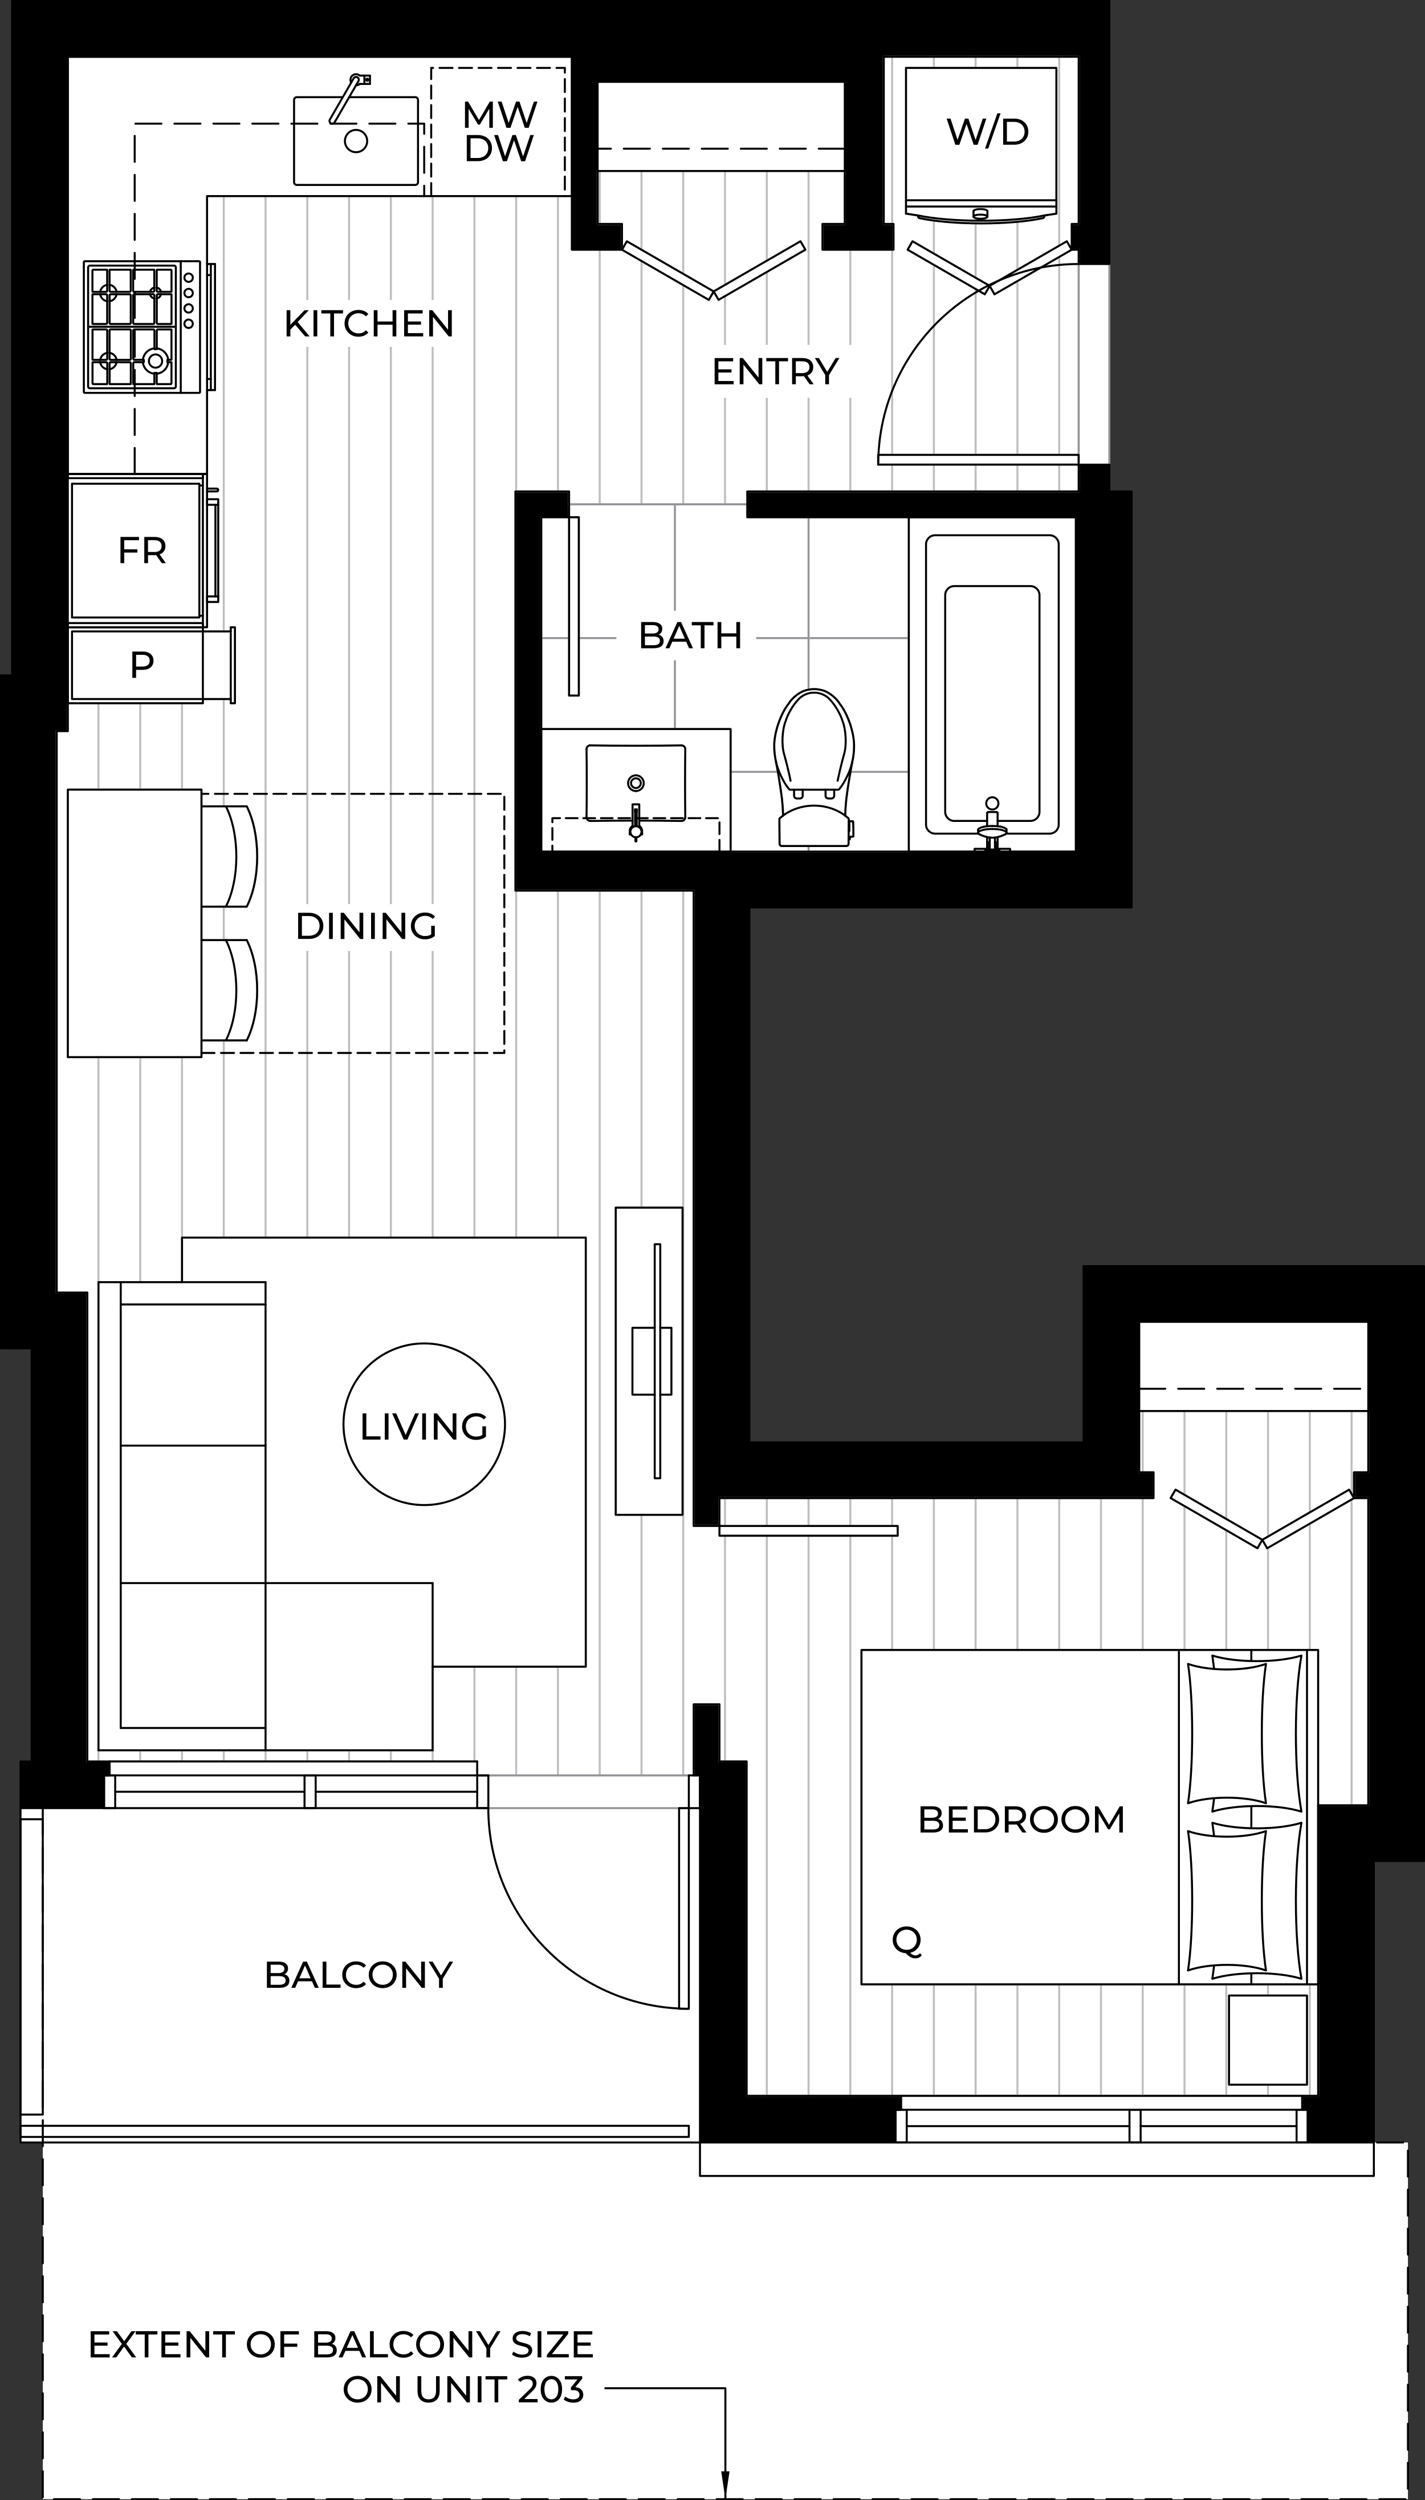 <?xml version="1.0" encoding="UTF-8"?><svg id="Layer_2" xmlns="http://www.w3.org/2000/svg" viewBox="0 0 356.75 625.5"><rect x="0" y="0" width="356.75" height="625.5" fill="#333333" stroke="none"/><defs><style>.cls-1{stroke-dasharray:0 0 3.25 1.63;}.cls-1,.cls-2,.cls-3,.cls-4,.cls-5,.cls-6{fill:none;stroke-linecap:round;stroke-linejoin:round;stroke-width:.5px;}.cls-1,.cls-3,.cls-4,.cls-5{stroke:#000;}.cls-2{stroke:#bcbec0;}.cls-7,.cls-8,.cls-9{stroke-width:0px;}.cls-7,.cls-9{fill:#000;}.cls-4{stroke-dasharray:0 0 6.51 3.25;}.cls-5{stroke-dasharray:0 0 2.93 1.46;}.cls-8{fill:#fff;}.cls-9{fill-rule:evenodd;}.cls-6{stroke:#939598;}</style></defs><g id="Layer_1-2"><polygon class="cls-8" points="356.5 316.76 356.5 465.6 343.95 465.6 343.95 536.01 352.48 536.01 352.48 625.25 10.71 625.25 10.71 536.01 5.14 536.01 5.14 440.67 7.92 440.67 7.92 337.33 .25 337.33 .25 168.96 3.03 168.96 3.03 .25 277.72 .25 277.72 122.95 283.3 122.95 283.3 227.01 187.61 227.01 187.61 360.85 271.26 360.85 271.26 316.76 356.5 316.76"/><g id="HATCH"><polygon class="cls-9" points="277.72 .25 277.72 66.05 270.05 66.05 270.05 62.47 268.31 62.47 268.31 56.02 270.05 56.02 270.05 14.2 221.25 14.2 221.25 56.02 223.69 56.02 223.69 62.47 205.91 62.47 205.91 56.02 211.49 56.02 211.49 20.46 149.62 20.46 149.62 56.02 155.71 56.02 155.71 62.47 143.17 62.47 143.17 14.2 16.98 14.2 16.98 182.91 14.2 182.91 14.2 323.38 21.87 323.38 21.87 440.67 27.44 440.67 27.44 444.17 26.05 444.17 26.05 452.36 5.14 452.36 5.14 440.67 7.92 440.67 7.92 337.33 .25 337.33 .25 168.96 3.03 168.96 3.03 .25 277.72 .25"/></g><g id="HATCH-2"><polygon class="cls-9" points="356.5 316.76 356.5 465.6 343.95 465.6 343.95 536.01 327.39 536.01 327.39 527.82 326 527.82 326 524.34 330 524.34 330 451.66 342.55 451.66 342.55 374.8 338.97 374.8 338.97 368.34 342.55 368.34 342.55 330.7 285.21 330.7 285.21 368.34 288.79 368.34 288.79 374.8 180.11 374.8 180.11 381.77 173.66 381.77 173.66 222.82 129.06 222.82 129.06 122.95 142.47 122.95 142.47 129.4 135.5 129.4 135.5 213.06 269.35 213.06 269.35 129.4 187.09 129.4 187.09 122.95 270.05 122.95 270.05 116.25 277.72 116.25 277.72 122.95 283.3 122.95 283.3 227.01 187.61 227.01 187.61 360.85 271.26 360.85 271.26 316.76 356.5 316.76"/></g><g id="HATCH-3"><polygon class="cls-9" points="186.92 524.34 225.61 524.34 225.61 527.82 224.21 527.82 224.21 536.01 175.24 536.01 175.24 452.35 175.24 444.16 173.67 444.16 173.67 426.39 180.12 426.39 180.12 440.68 186.92 440.68 186.92 524.34 186.92 524.34"/></g><g id="LWPOLYLINE"><path class="cls-2" d="M16.98,264.48v-66.93h33.46v4.18h11.33c3.49,6.87,3.49,18.22,0,25.1h-11.33v8.37h11.33c3.49,6.87,3.49,18.22,0,25.1h-11.33v4.18H16.98Z"/></g><g id="LWPOLYLINE-2"><polygon class="cls-2" points="270.05 122.95 187.09 122.95 187.09 126.18 142.47 126.18 142.47 122.95 129.05 122.95 129.05 222.82 173.67 222.82 173.67 381.77 224.73 381.77 224.73 384.21 180.12 384.21 180.12 374.8 288.78 374.8 288.78 368.35 285.21 368.35 285.21 353.01 342.55 353.01 342.55 368.35 338.98 368.35 338.98 374.8 317.24 387.35 316.02 385.23 314.8 387.35 293.07 374.8 294.29 372.68 316.02 385.23 337.76 372.68 338.98 374.8 342.55 374.8 342.55 451.66 330 451.66 330 412.79 215.67 412.79 215.67 496.45 330 496.45 330 524.34 325.99 524.34 225.6 524.34 186.92 524.34 186.92 440.68 180.12 440.68 180.12 426.39 173.67 426.39 173.67 444.17 119.47 444.17 119.47 440.68 27.44 440.68 21.86 440.68 21.86 323.38 14.19 323.38 14.19 182.91 16.98 182.91 16.98 175.94 50.79 175.94 50.79 174.89 57.77 174.89 57.77 175.94 58.81 175.94 58.81 156.93 57.77 156.93 57.77 157.97 50.79 157.97 50.79 156.93 51.84 156.93 51.84 126.29 53.93 126.29 53.93 149.21 51.84 149.21 51.84 150.61 54.63 150.61 54.63 124.9 51.84 124.9 51.84 122.94 54.28 122.94 54.28 122.24 51.84 122.24 51.84 97.59 53.83 97.59 53.83 66.05 51.84 66.05 51.84 49.06 143.17 49.06 143.17 62.48 155.72 62.48 177.45 75.03 178.67 72.91 179.89 75.03 201.63 62.48 200.4 60.36 178.67 72.91 156.93 60.36 155.72 62.48 155.72 56.03 149.62 56.03 149.62 42.78 211.49 42.78 211.49 56.03 205.91 56.03 205.91 62.48 223.69 62.48 223.69 56.03 221.25 56.03 221.25 14.2 270.05 14.2 270.05 56.03 268.3 56.03 268.3 62.47 267.08 60.36 247.76 71.52 228.44 60.36 227.22 62.47 246.54 73.63 247.76 71.52 248.98 73.63 268.3 62.47 270.05 62.48 270.05 66.05 270.05 113.8 219.85 113.8 219.85 116.24 270.05 116.24 270.05 122.95"/></g><g id="LINE"><line class="cls-2" x1="338.37" y1="353.01" x2="338.37" y2="373.74"/></g><g id="LINE-2"><line class="cls-2" x1="338.37" y1="375.15" x2="338.37" y2="451.66"/></g><g id="LINE-3"><line class="cls-2" x1="327.91" y1="353.01" x2="327.91" y2="378.37"/></g><g id="LINE-4"><line class="cls-2" x1="327.91" y1="496.45" x2="327.91" y2="524.34"/></g><g id="LINE-5"><line class="cls-2" x1="327.91" y1="381.19" x2="327.91" y2="412.79"/></g><g id="LINE-6"><line class="cls-2" x1="317.45" y1="353.01" x2="317.45" y2="384.41"/></g><g id="LINE-7"><line class="cls-2" x1="317.45" y1="521.55" x2="317.45" y2="524.34"/></g><g id="LINE-8"><line class="cls-2" x1="317.45" y1="387.22" x2="317.45" y2="412.79"/></g><g id="LINE-9"><line class="cls-2" x1="317.45" y1="496.45" x2="317.45" y2="499.24"/></g><g id="LINE-10"><line class="cls-2" x1="307" y1="353.01" x2="307" y2="380.02"/></g><g id="LINE-11"><line class="cls-2" x1="307" y1="496.45" x2="307" y2="524.34"/></g><g id="LINE-12"><line class="cls-2" x1="307" y1="382.84" x2="307" y2="412.79"/></g><g id="LINE-13"><line class="cls-2" x1="296.54" y1="353.01" x2="296.54" y2="373.98"/></g><g id="LINE-14"><line class="cls-2" x1="296.54" y1="496.45" x2="296.54" y2="524.34"/></g><g id="LINE-15"><line class="cls-2" x1="296.54" y1="376.8" x2="296.54" y2="412.79"/></g><g id="LINE-16"><line class="cls-2" x1="286.08" y1="353.01" x2="286.08" y2="368.35"/></g><g id="LINE-17"><line class="cls-2" x1="286.08" y1="496.45" x2="286.08" y2="524.34"/></g><g id="LINE-18"><line class="cls-2" x1="286.08" y1="374.8" x2="286.08" y2="412.79"/></g><g id="LINE-19"><line class="cls-2" x1="275.63" y1="374.8" x2="275.63" y2="412.79"/></g><g id="LINE-20"><line class="cls-2" x1="275.63" y1="496.45" x2="275.63" y2="524.34"/></g><g id="LINE-21"><line class="cls-2" x1="265.17" y1="14.2" x2="265.17" y2="61.47"/></g><g id="LINE-22"><line class="cls-2" x1="265.17" y1="496.45" x2="265.17" y2="524.34"/></g><g id="LINE-23"><line class="cls-2" x1="265.17" y1="64.28" x2="265.17" y2="113.8"/></g><g id="LINE-24"><line class="cls-2" x1="265.17" y1="374.8" x2="265.17" y2="412.79"/></g><g id="LINE-25"><line class="cls-2" x1="265.17" y1="116.24" x2="265.17" y2="122.95"/></g><g id="LINE-26"><line class="cls-2" x1="254.71" y1="14.2" x2="254.71" y2="16.99"/></g><g id="LINE-27"><line class="cls-2" x1="254.71" y1="496.45" x2="254.71" y2="524.34"/></g><g id="LINE-28"><line class="cls-2" x1="254.71" y1="55.43" x2="254.71" y2="67.5"/></g><g id="LINE-29"><line class="cls-2" x1="254.71" y1="374.8" x2="254.71" y2="412.79"/></g><g id="LINE-30"><line class="cls-2" x1="254.71" y1="70.32" x2="254.71" y2="113.8"/></g><g id="LINE-31"><line class="cls-2" x1="254.71" y1="116.24" x2="254.71" y2="122.95"/></g><g id="LINE-32"><line class="cls-2" x1="244.25" y1="14.2" x2="244.25" y2="16.99"/></g><g id="LINE-33"><line class="cls-2" x1="244.25" y1="496.45" x2="244.25" y2="524.34"/></g><g id="LINE-34"><line class="cls-2" x1="244.25" y1="55.87" x2="244.25" y2="69.49"/></g><g id="LINE-35"><line class="cls-2" x1="244.25" y1="374.8" x2="244.25" y2="412.79"/></g><g id="LINE-36"><line class="cls-2" x1="244.25" y1="72.31" x2="244.25" y2="113.8"/></g><g id="LINE-37"><line class="cls-2" x1="244.25" y1="116.24" x2="244.25" y2="122.95"/></g><g id="LINE-38"><line class="cls-2" x1="233.8" y1="14.2" x2="233.8" y2="16.99"/></g><g id="LINE-39"><line class="cls-2" x1="233.8" y1="496.45" x2="233.8" y2="524.34"/></g><g id="LINE-40"><line class="cls-2" x1="233.8" y1="55.11" x2="233.8" y2="63.45"/></g><g id="LINE-41"><line class="cls-2" x1="233.8" y1="374.8" x2="233.8" y2="412.79"/></g><g id="LINE-42"><line class="cls-2" x1="233.8" y1="66.27" x2="233.8" y2="113.8"/></g><g id="LINE-43"><line class="cls-2" x1="233.8" y1="116.24" x2="233.8" y2="122.95"/></g><g id="LINE-44"><line class="cls-2" x1="223.34" y1="14.2" x2="223.34" y2="56.03"/></g><g id="LINE-45"><line class="cls-2" x1="223.34" y1="496.45" x2="223.34" y2="524.34"/></g><g id="LINE-46"><line class="cls-2" x1="223.34" y1="62.48" x2="223.34" y2="113.8"/></g><g id="LINE-47"><line class="cls-2" x1="223.34" y1="384.21" x2="223.34" y2="412.79"/></g><g id="LINE-48"><line class="cls-2" x1="223.34" y1="116.24" x2="223.34" y2="122.95"/></g><g id="LINE-49"><line class="cls-2" x1="223.34" y1="374.8" x2="223.34" y2="381.77"/></g><g id="LINE-50"><line class="cls-2" x1="212.88" y1="62.48" x2="212.88" y2="122.95"/></g><g id="LINE-51"><line class="cls-2" x1="212.88" y1="384.21" x2="212.88" y2="524.34"/></g><g id="LINE-52"><line class="cls-2" x1="212.88" y1="374.8" x2="212.88" y2="381.77"/></g><g id="LINE-53"><line class="cls-2" x1="202.42" y1="42.78" x2="202.42" y2="122.95"/></g><g id="LINE-54"><line class="cls-2" x1="202.42" y1="384.21" x2="202.42" y2="524.34"/></g><g id="LINE-55"><line class="cls-2" x1="202.42" y1="374.8" x2="202.42" y2="381.77"/></g><g id="LINE-56"><line class="cls-2" x1="191.97" y1="42.78" x2="191.97" y2="65.23"/></g><g id="LINE-57"><line class="cls-2" x1="191.97" y1="384.21" x2="191.97" y2="524.34"/></g><g id="LINE-58"><line class="cls-2" x1="191.97" y1="68.05" x2="191.97" y2="122.95"/></g><g id="LINE-59"><line class="cls-2" x1="191.97" y1="374.8" x2="191.97" y2="381.77"/></g><g id="LINE-60"><line class="cls-2" x1="181.51" y1="42.78" x2="181.51" y2="71.27"/></g><g id="LINE-61"><line class="cls-2" x1="181.51" y1="384.21" x2="181.51" y2="440.68"/></g><g id="LINE-62"><line class="cls-2" x1="181.51" y1="74.09" x2="181.51" y2="126.18"/></g><g id="LINE-63"><line class="cls-2" x1="181.51" y1="374.8" x2="181.51" y2="381.77"/></g><g id="LINE-64"><line class="cls-2" x1="171.05" y1="42.78" x2="171.05" y2="68.51"/></g><g id="LINE-65"><line class="cls-2" x1="171.05" y1="222.82" x2="171.05" y2="444.17"/></g><g id="LINE-66"><line class="cls-2" x1="171.05" y1="71.33" x2="171.05" y2="126.18"/></g><g id="LINE-67"><line class="cls-2" x1="160.6" y1="42.78" x2="160.6" y2="62.48"/></g><g id="LINE-68"><line class="cls-2" x1="160.6" y1="378.98" x2="160.6" y2="444.17"/></g><g id="LINE-69"><line class="cls-2" x1="160.6" y1="65.29" x2="160.6" y2="126.18"/></g><g id="LINE-70"><line class="cls-2" x1="160.6" y1="222.82" x2="160.6" y2="302.13"/></g><g id="LINE-71"><line class="cls-2" x1="150.14" y1="42.78" x2="150.14" y2="56.03"/></g><g id="LINE-72"><line class="cls-2" x1="150.14" y1="222.82" x2="150.14" y2="444.17"/></g><g id="LINE-73"><line class="cls-2" x1="150.14" y1="62.48" x2="150.14" y2="126.18"/></g><g id="LINE-74"><line class="cls-2" x1="139.68" y1="49.06" x2="139.68" y2="122.95"/></g><g id="LINE-75"><line class="cls-2" x1="139.68" y1="416.98" x2="139.68" y2="444.17"/></g><g id="LINE-76"><line class="cls-2" x1="139.68" y1="222.82" x2="139.68" y2="309.62"/></g><g id="LINE-77"><line class="cls-2" x1="129.22" y1="49.06" x2="129.22" y2="122.95"/></g><g id="LINE-78"><line class="cls-2" x1="129.22" y1="416.98" x2="129.22" y2="444.17"/></g><g id="LINE-79"><line class="cls-2" x1="129.22" y1="222.82" x2="129.22" y2="309.62"/></g><g id="LINE-80"><line class="cls-2" x1="118.77" y1="49.06" x2="118.77" y2="309.62"/></g><g id="LINE-81"><line class="cls-2" x1="118.77" y1="416.98" x2="118.77" y2="440.68"/></g><g id="LINE-82"><line class="cls-2" x1="108.31" y1="49.06" x2="108.31" y2="309.62"/></g><g id="LINE-83"><line class="cls-2" x1="108.31" y1="437.89" x2="108.31" y2="440.68"/></g><g id="LINE-84"><line class="cls-2" x1="97.85" y1="49.06" x2="97.85" y2="309.62"/></g><g id="LINE-85"><line class="cls-2" x1="97.85" y1="437.89" x2="97.85" y2="440.68"/></g><g id="LINE-86"><line class="cls-2" x1="87.39" y1="49.06" x2="87.39" y2="309.62"/></g><g id="LINE-87"><line class="cls-2" x1="87.39" y1="437.89" x2="87.39" y2="440.68"/></g><g id="LINE-88"><line class="cls-2" x1="76.94" y1="49.06" x2="76.94" y2="309.62"/></g><g id="LINE-89"><line class="cls-2" x1="76.94" y1="437.89" x2="76.94" y2="440.68"/></g><g id="LINE-90"><line class="cls-2" x1="66.48" y1="49.06" x2="66.48" y2="309.62"/></g><g id="LINE-91"><line class="cls-2" x1="66.48" y1="437.89" x2="66.48" y2="440.68"/></g><g id="LINE-92"><line class="cls-2" x1="56.02" y1="49.06" x2="56.02" y2="157.97"/></g><g id="LINE-93"><line class="cls-2" x1="56.02" y1="437.89" x2="56.02" y2="440.68"/></g><g id="LINE-94"><line class="cls-2" x1="56.02" y1="174.89" x2="56.02" y2="201.73"/></g><g id="LINE-95"><line class="cls-2" x1="56.02" y1="260.29" x2="56.02" y2="309.62"/></g><g id="LINE-96"><line class="cls-2" x1="56.02" y1="226.83" x2="56.02" y2="235.2"/></g><g id="LINE-97"><line class="cls-2" x1="45.57" y1="175.94" x2="45.57" y2="197.55"/></g><g id="LINE-98"><line class="cls-2" x1="45.57" y1="437.89" x2="45.57" y2="440.68"/></g><g id="LINE-99"><line class="cls-2" x1="45.57" y1="264.48" x2="45.57" y2="309.62"/></g><g id="LINE-100"><line class="cls-2" x1="35.11" y1="175.94" x2="35.11" y2="197.55"/></g><g id="LINE-101"><line class="cls-2" x1="35.11" y1="437.89" x2="35.11" y2="440.68"/></g><g id="LINE-102"><line class="cls-2" x1="35.11" y1="264.48" x2="35.11" y2="320.77"/></g><g id="LINE-103"><line class="cls-2" x1="24.65" y1="175.94" x2="24.65" y2="197.55"/></g><g id="LINE-104"><line class="cls-2" x1="24.65" y1="437.89" x2="24.65" y2="440.68"/></g><g id="LINE-105"><line class="cls-2" x1="24.65" y1="264.48" x2="24.65" y2="320.77"/></g><g id="LWPOLYLINE-3"><polygon class="cls-2" points="45.57 309.62 45.57 320.77 24.65 320.77 24.65 437.89 108.31 437.89 108.31 416.98 146.65 416.98 146.65 309.62 45.57 309.62"/></g><g id="LWPOLYLINE-4"><path class="cls-2" d="M226.82,16.99h37.65v36.46l-2.99.46c.06.26-.1.55-.35.66-8.13,1.77-22.84,1.77-30.97,0-.25-.1-.41-.39-.35-.66l-2.99-.46V16.99Z"/></g><g id="LWPOLYLINE-5"><rect class="cls-2" x="154.15" y="302.13" width="16.73" height="76.85"/></g><g id="LWPOLYLINE-6"><rect class="cls-2" x="307.69" y="499.24" width="19.52" height="22.31"/></g><g id="LINE-106"><line class="cls-6" x1="202.42" y1="129.4" x2="202.42" y2="172.54"/></g><g id="LINE-107"><line class="cls-6" x1="202.42" y1="211.67" x2="202.42" y2="213.06"/></g><g id="LINE-108"><line class="cls-6" x1="168.96" y1="126.18" x2="168.96" y2="182.39"/></g><g id="LINE-109"><line class="cls-6" x1="227.52" y1="193.1" x2="212.9" y2="193.1"/></g><g id="LINE-110"><line class="cls-6" x1="194.73" y1="193.1" x2="182.9" y2="193.1"/></g><g id="LINE-111"><line class="cls-6" x1="227.52" y1="159.64" x2="144.91" y2="159.64"/></g><g id="LINE-112"><line class="cls-6" x1="142.47" y1="159.64" x2="135.5" y2="159.64"/></g><g id="LWPOLYLINE-7"><polygon class="cls-6" points="227.52 129.4 187.09 129.4 187.09 126.18 142.47 126.18 142.47 174.02 144.91 174.02 144.91 129.4 135.5 129.4 135.5 182.39 182.9 182.39 182.9 213.06 227.52 213.06 227.52 129.4"/></g><g id="LINE-113"><line class="cls-6" x1="270.05" y1="116.24" x2="270.05" y2="66.05"/></g><g id="LINE-114"><line class="cls-6" x1="277.72" y1="116.25" x2="277.72" y2="66.05"/></g><g id="LINE-115"><line class="cls-6" x1="172.45" y1="452.36" x2="122.25" y2="452.36"/></g><g id="LINE-116"><line class="cls-6" x1="172.45" y1="444.17" x2="122.25" y2="444.17"/></g><g id="LWPOLYLINE-8"><path class="cls-6" d="M211.59,204.06c.01-1.34.21-3.91.41-5.23.28-2.12.96-6.26,1.38-8.36.24-.92.44-2.68.42-3.63.12-3.27-1.54-8.23-3.59-10.77-.72-1.29-2.54-2.79-3.94-3.26-.62-.23-1.79-.43-2.46-.41-.66-.02-1.84.17-2.46.41-1.4.47-3.21,1.97-3.94,3.26-2.06,2.54-3.71,7.51-3.59,10.77-.02.95.18,2.71.42,3.63.42,2.09,1.11,6.24,1.38,8.36.2,1.32.4,3.89.41,5.23-.21.15-.6.45-.79.62-.08.06-.13.18-.13.27l.05,6.17c0,.3.25.54.55.54h16.17c.3,0,.55-.25.55-.54v-1.12s.23,0,.23,0c.01,0,.03,0,.03-.02.01-.02.02-.06.02-.08l.06-.48c.02-.06.07-.1.13-.1.15,0,.46,0,.62,0,.05,0,.09-.04.1-.08.05-.94,0-2.76-.07-3.71,0-.03-.03-.05-.06-.05-.2,0-.6-.02-.81-.02-.02,0-.04.02-.04.04-.01.61-.03,1.81-.03,2.42h-.15s.02-2.96.02-2.96c0-.09-.05-.22-.13-.27-.19-.17-.58-.47-.79-.62Z"/></g><g id="LINE-117"><line class="cls-4" x1="211.49" y1="37.2" x2="149.62" y2="37.2"/></g><g id="LINE-118"><line class="cls-4" x1="285.21" y1="347.44" x2="342.55" y2="347.44"/></g><g id="LINE-119"><line class="cls-3" x1="327.39" y1="527.82" x2="224.21" y2="527.82"/></g><g id="LINE-120"><line class="cls-3" x1="327.39" y1="536.01" x2="224.21" y2="536.01"/></g><g id="LINE-121"><line class="cls-3" x1="122.25" y1="444.17" x2="26.05" y2="444.17"/></g><g id="LINE-122"><line class="cls-3" x1="122.25" y1="452.36" x2="26.05" y2="452.36"/></g><g id="INSERT"><g id="LWPOLYLINE-9"><rect class="cls-3" x="165.97" y="55.15" width="2.44" height="25.1" transform="translate(24.97 178.64) rotate(-60)"/></g><g id="LWPOLYLINE-10"><rect class="cls-3" x="177.6" y="66.47" width="25.1" height="2.44" transform="translate(-8.37 104.14) rotate(-30)"/></g></g><g id="INSERT-2"><g id="LWPOLYLINE-11"><rect class="cls-3" x="246.88" y="65.77" width="22.31" height="2.44" transform="translate(1.07 138) rotate(-30)"/></g><g id="LWPOLYLINE-12"><rect class="cls-3" x="236.27" y="55.84" width="2.44" height="22.31" transform="translate(60.73 239.17) rotate(-60)"/></g></g><g id="LWPOLYLINE-13"><rect class="cls-3" x="219.85" y="113.8" width="50.19" height="2.44"/></g><g id="ARC"><path class="cls-3" d="M270.05,66.05c-27.72,0-50.19,22.47-50.19,50.19"/></g><g id="INSERT-3"><g id="LWPOLYLINE-14"><rect class="cls-3" x="142.47" y="129.4" width="2.44" height="44.62"/></g></g><g id="INSERT-4"><g id="LWPOLYLINE-15"><rect class="cls-3" x="180.12" y="381.77" width="44.62" height="2.44"/></g></g><g id="INSERT-5"><g id="LWPOLYLINE-16"><rect class="cls-3" x="314.95" y="378.79" width="25.1" height="2.44" transform="translate(-146.13 214.67) rotate(-30)"/></g><g id="LWPOLYLINE-17"><rect class="cls-3" x="303.32" y="367.47" width="2.44" height="25.1" transform="translate(-176.83 453.74) rotate(-60)"/></g></g><g id="LWPOLYLINE-18"><rect class="cls-3" x="324.6" y="527.82" width="2.79" height="8.19"/></g><g id="LWPOLYLINE-19"><rect class="cls-3" x="224.21" y="527.82" width="2.79" height="8.19"/></g><g id="LWPOLYLINE-20"><rect class="cls-3" x="282.77" y="527.82" width="2.79" height="8.19"/></g><g id="LINE-123"><line class="cls-3" x1="324.6" y1="531.92" x2="285.56" y2="531.92"/></g><g id="LINE-124"><line class="cls-3" x1="282.77" y1="531.92" x2="227" y2="531.92"/></g><g id="LINE-125"><line class="cls-3" x1="325.99" y1="524.34" x2="225.6" y2="524.34"/></g><g id="LWPOLYLINE-21"><rect class="cls-3" x="5.14" y="531.84" width="167.31" height="2.78"/></g><g id="LWPOLYLINE-22"><rect class="cls-3" x="5.14" y="455.14" width="5.57" height="73.89"/></g><g id="LWPOLYLINE-23"><rect class="cls-3" x="172.45" y="444.17" width="2.79" height="8.19"/></g><g id="LWPOLYLINE-24"><rect class="cls-3" x="170.01" y="452.36" width="2.44" height="50.19"/></g><g id="ARC-2"><path class="cls-3" d="M122.25,452.36c0,27.72,22.47,50.19,50.19,50.19"/></g><g id="LWPOLYLINE-25"><rect class="cls-3" x="119.47" y="444.17" width="2.79" height="8.19"/></g><g id="LWPOLYLINE-26"><rect class="cls-3" x="26.05" y="444.17" width="2.79" height="8.19"/></g><g id="LWPOLYLINE-27"><rect class="cls-3" x="76.24" y="444.17" width="2.79" height="8.19"/></g><g id="LINE-126"><line class="cls-3" x1="119.47" y1="448.26" x2="79.03" y2="448.26"/></g><g id="LINE-127"><line class="cls-3" x1="76.24" y1="448.26" x2="28.84" y2="448.26"/></g><g id="LINE-128"><line class="cls-3" x1="119.47" y1="440.68" x2="27.44" y2="440.68"/></g><g id="LWPOLYLINE-28"><line class="cls-3" x1="119.47" y1="440.68" x2="119.47" y2="444.17"/></g><g id="LWPOLYLINE-29"><polyline class="cls-5" points="180.12 213.06 180.12 204.69 138.29 204.69 138.29 213.06"/></g><g id="LWPOLYLINE-30"><polyline class="cls-4" points="33.72 118.58 33.72 30.93 106.2 30.93 106.2 49.06"/></g><g id="LWPOLYLINE-31"><line class="cls-3" x1="50.79" y1="174.89" x2="57.77" y2="174.89"/></g><g id="LWPOLYLINE-32"><line class="cls-3" x1="50.79" y1="157.97" x2="57.77" y2="157.97"/></g><g id="LWPOLYLINE-33"><polyline class="cls-1" points="50.45 263.43 126.26 263.43 126.26 198.6 50.45 198.6"/></g><g id="LWPOLYLINE-34"><rect class="cls-3" x="154.15" y="302.13" width="16.73" height="76.85"/></g><g id="INSERT-6"><g id="LWPOLYLINE-35"><rect class="cls-3" x="163.91" y="311.28" width="1.39" height="58.56"/></g><g id="LWPOLYLINE-36"><polyline class="cls-3" points="163.91 332.19 158.33 332.19 158.33 348.92 163.91 348.92"/></g><g id="LWPOLYLINE-37"><polyline class="cls-3" points="165.3 348.92 168.09 348.92 168.09 332.19 165.3 332.19"/></g></g><g id="INSERT-7"><g id="INSERT-8"><g id="LINE-129"><line class="cls-3" x1="24.65" y1="437.89" x2="24.65" y2="320.77"/></g><g id="LINE-130"><line class="cls-3" x1="66.48" y1="320.77" x2="24.65" y2="320.77"/></g><g id="LINE-131"><line class="cls-3" x1="66.48" y1="326.35" x2="30.23" y2="326.35"/></g><g id="LINE-132"><line class="cls-3" x1="30.23" y1="432.31" x2="30.23" y2="320.77"/></g><g id="LINE-133"><line class="cls-3" x1="66.48" y1="437.89" x2="66.48" y2="320.77"/></g><g id="LINE-134"><line class="cls-3" x1="66.48" y1="361.67" x2="30.23" y2="361.67"/></g><g id="LINE-135"><line class="cls-3" x1="24.65" y1="437.89" x2="108.31" y2="437.89"/></g><g id="LINE-136"><line class="cls-3" x1="30.23" y1="432.31" x2="66.48" y2="432.31"/></g><g id="LINE-137"><line class="cls-3" x1="30.23" y1="396.06" x2="108.31" y2="396.06"/></g><g id="LINE-138"><line class="cls-3" x1="108.31" y1="396.06" x2="108.31" y2="437.89"/></g></g></g><g id="CIRCLE"><path class="cls-3" d="M126.43,356.32c0-11.17-9.05-20.22-20.22-20.22s-20.22,9.05-20.22,20.22,9.05,20.22,20.22,20.22,20.22-9.05,20.22-20.22h0Z"/></g><g id="LWPOLYLINE-38"><polyline class="cls-3" points="45.57 320.77 45.57 309.62 146.65 309.62 146.65 416.98 108.31 416.98"/></g><g id="LWPOLYLINE-39"><rect class="cls-3" x="307.69" y="499.24" width="19.52" height="22.31"/></g><g id="INSERT-9"><g id="INSERT-10"><g id="LWPOLYLINE-40"><path class="cls-3" d="M316.94,451.14c-1.39-9.03-1.39-25.83,0-34.86-5.25,1.86-14.28,1.86-19.52,0,1.39,9.03,1.39,25.83,0,34.86,5.25-1.86,14.28-1.86,19.52,0"/></g><g id="LWPOLYLINE-41"><path class="cls-3" d="M303.95,449.89c-.1.84-.31,2.5-.44,3.34,5.96-1.86,16.35-1.86,22.31,0-1.86-10.18-1.86-28.87,0-39.04-5.95,1.86-16.35,1.86-22.31,0,.12.84.34,2.5.44,3.34"/></g><g id="LINE-139"><line class="cls-3" x1="313.27" y1="412.79" x2="313.27" y2="415.56"/></g><g id="LINE-140"><line class="cls-3" x1="295.14" y1="412.79" x2="295.14" y2="496.45"/></g><g id="LINE-141"><line class="cls-3" x1="313.27" y1="451.86" x2="313.27" y2="457.39"/></g><g id="LINE-142"><line class="cls-3" x1="313.27" y1="493.68" x2="313.27" y2="496.45"/></g><g id="LWPOLYLINE-42"><path class="cls-3" d="M316.94,492.97c-1.39-9.03-1.39-25.83,0-34.86-5.25,1.86-14.28,1.86-19.52,0,1.39,9.03,1.39,25.83,0,34.86,5.25-1.86,14.28-1.86,19.52,0"/></g><g id="LWPOLYLINE-43"><path class="cls-3" d="M303.95,491.72c-.1.84-.31,2.5-.44,3.34,5.96-1.86,16.35-1.86,22.31,0-1.86-10.17-1.86-28.87,0-39.04-5.95,1.86-16.35,1.86-22.31,0,.12.83.34,2.5.44,3.33"/></g></g><g id="LINE-143"><line class="cls-3" x1="327.21" y1="496.45" x2="327.21" y2="412.79"/></g><g id="LWPOLYLINE-44"><rect class="cls-3" x="215.67" y="412.79" width="114.33" height="83.66"/></g></g><g id="INSERT-11"><g id="LINE-144"><line class="cls-3" x1="50.45" y1="226.83" x2="61.77" y2="226.83"/></g><g id="LINE-145"><line class="cls-3" x1="61.77" y1="201.73" x2="50.45" y2="201.73"/></g><g id="ARC-3"><path class="cls-3" d="M61.77,226.83c3.49-6.87,3.49-18.22,0-25.1"/></g><g id="ARC-4"><path class="cls-3" d="M56.55,226.83c3.49-6.87,3.49-18.22,0-25.1"/></g></g><g id="INSERT-12"><g id="LINE-146"><line class="cls-3" x1="50.45" y1="260.29" x2="61.77" y2="260.29"/></g><g id="LINE-147"><line class="cls-3" x1="61.77" y1="235.2" x2="50.45" y2="235.2"/></g><g id="ARC-5"><path class="cls-3" d="M61.77,260.29c3.49-6.87,3.49-18.22,0-25.1"/></g><g id="ARC-6"><path class="cls-3" d="M56.55,260.29c3.49-6.87,3.49-18.22,0-25.1"/></g></g><g id="INSERT-13"><g id="LWPOLYLINE-45"><polyline class="cls-3" points="249.09 212.36 252.88 212.36 252.88 213.06 243.99 213.06 243.99 212.36 247.78 212.36"/></g><g id="LWPOLYLINE-46"><polyline class="cls-3" points="249.09 212.36 249.31 212.36 249.31 210.67 249.09 210.67"/></g><g id="LWPOLYLINE-47"><polyline class="cls-3" points="247.78 210.67 247.57 210.67 247.57 212.36 247.78 212.36"/></g><g id="LINE-148"><line class="cls-3" x1="246.65" y1="212.81" x2="250.22" y2="212.81"/></g><g id="LINE-149"><line class="cls-3" x1="249.7" y1="212.53" x2="247.17" y2="212.53"/></g><g id="LINE-150"><line class="cls-3" x1="246.65" y1="212.81" x2="246.65" y2="213.06"/></g><g id="LINE-151"><line class="cls-3" x1="247.17" y1="212.53" x2="246.65" y2="212.81"/></g><g id="ARC-7"><path class="cls-3" d="M246.95,209.38c-.47-.1-1.29-.41-1.71-.64"/></g><g id="SPLINE"><path class="cls-3" d="M244.88,208.32s0,.03,0,.04c0,.01,0,.03,0,.04,0,.01,0,.02.01.04,0,.01.01.02.02.04.01.02.03.05.05.07.02.02.04.05.07.07.03.02.05.04.09.06.03.02.07.04.11.06"/></g><g id="LINE-152"><line class="cls-3" x1="244.87" y1="207.73" x2="244.88" y2="208.32"/></g><g id="LINE-153"><line class="cls-3" x1="244.88" y1="207.57" x2="244.87" y2="207.73"/></g><g id="SPLINE-2"><path class="cls-3" d="M246.38,206.82c-.14.03-.27.07-.39.1-.12.03-.23.07-.33.1-.1.03-.19.07-.28.11-.08.04-.15.07-.22.11-.06.04-.11.07-.16.11-.04.04-.07.07-.1.11-.02.04-.03.07-.03.11"/></g><g id="SPLINE-3"><path class="cls-3" d="M248.44,206.65c-.06,0-.12,0-.18,0-.06,0-.12,0-.18,0-.12,0-.24,0-.36.01-.24.01-.47.03-.69.06-.22.02-.43.05-.63.09"/></g><g id="SPLINE-4"><path class="cls-3" d="M250.5,206.82c-.15-.03-.3-.05-.47-.07-.22-.03-.45-.05-.69-.07-.12,0-.24-.01-.36-.02-.06,0-.12,0-.18,0-.03,0-.06,0-.09,0-.03,0-.06,0-.09,0-.06,0-.12,0-.19,0"/></g><g id="SPLINE-5"><path class="cls-3" d="M251.99,207.57s-.01-.07-.03-.11c-.02-.04-.05-.07-.09-.11-.04-.04-.09-.07-.15-.11-.06-.04-.13-.07-.21-.11-.08-.04-.17-.07-.27-.11-.1-.04-.21-.07-.34-.11-.12-.03-.25-.07-.4-.11"/></g><g id="LINE-154"><line class="cls-3" x1="251.99" y1="208.32" x2="251.99" y2="207.57"/></g><g id="SPLINE-6"><path class="cls-3" d="M251.63,208.74c.08-.04.14-.09.19-.13.02-.02.05-.04.07-.07.02-.02.04-.05.05-.07,0-.01.01-.02.02-.04,0-.01.01-.02.01-.04,0,0,0-.01,0-.02,0,0,0-.01,0-.02,0-.01,0-.03,0-.04"/></g><g id="ARC-8"><path class="cls-3" d="M251.63,208.74c-.42.23-1.25.53-1.71.64"/></g><g id="LINE-155"><line class="cls-3" x1="250.22" y1="212.81" x2="249.7" y2="212.53"/></g><g id="LINE-156"><line class="cls-3" x1="250.22" y1="213.06" x2="250.22" y2="212.81"/></g><g id="SPLINE-7"><path class="cls-3" d="M246.38,207.57c-.14.03-.27.07-.39.1-.12.03-.23.07-.33.1-.1.04-.19.07-.28.11-.08.04-.15.07-.22.11-.06.04-.11.07-.16.11-.04.04-.07.07-.1.11-.02.04-.03.07-.03.11"/></g><g id="SPLINE-8"><path class="cls-3" d="M248.44,207.4c-.06,0-.12,0-.18,0-.06,0-.12,0-.18,0-.12,0-.24,0-.36.01-.24.01-.47.03-.69.06-.22.02-.43.06-.63.09"/></g><g id="SPLINE-9"><path class="cls-3" d="M250.5,207.57c-.15-.03-.3-.05-.47-.07-.22-.03-.45-.05-.69-.07-.12,0-.24-.01-.36-.02-.06,0-.12,0-.18,0-.03,0-.06,0-.09,0-.03,0-.06,0-.09,0-.06,0-.12,0-.18,0"/></g><g id="SPLINE-10"><path class="cls-3" d="M251.99,208.32s-.01-.07-.03-.11c-.02-.04-.05-.07-.09-.11-.04-.04-.09-.07-.15-.11-.06-.04-.13-.07-.21-.11-.08-.04-.17-.07-.27-.11-.1-.04-.21-.07-.34-.11-.12-.04-.26-.07-.4-.11"/></g><g id="ARC-9"><path class="cls-3" d="M249.92,209.38c-.79.26-2.18.26-2.97,0"/></g><g id="LINE-157"><line class="cls-3" x1="247.78" y1="209.53" x2="247.78" y2="212.53"/></g><g id="LINE-158"><line class="cls-3" x1="249.09" y1="209.53" x2="249.09" y2="212.53"/></g><g id="LINE-159"><line class="cls-3" x1="247.4" y1="203.15" x2="249.47" y2="203.15"/></g><g id="ARC-10"><path class="cls-3" d="M247.13,203.43c0-.15.12-.28.28-.28"/></g><g id="ARC-11"><path class="cls-3" d="M249.47,203.15c.15,0,.28.12.28.28"/></g><g id="LINE-160"><line class="cls-3" x1="247.13" y1="203.43" x2="247.12" y2="206.71"/></g><g id="LINE-161"><line class="cls-3" x1="247.12" y1="209.42" x2="247.12" y2="212.36"/></g><g id="LINE-162"><line class="cls-3" x1="249.75" y1="212.36" x2="249.75" y2="209.42"/></g><g id="LINE-163"><line class="cls-3" x1="249.75" y1="206.71" x2="249.75" y2="203.43"/></g><g id="LWPOLYLINE-48"><rect class="cls-3" x="227.52" y="129.4" width="41.83" height="83.66"/></g><g id="LWPOLYLINE-49"><path class="cls-3" d="M244.99,208.56h-10.88c-1.26,0-2.28-1.02-2.28-2.28v-70.09c0-1.26,1.02-2.28,2.28-2.28h28.66c1.26,0,2.28,1.02,2.28,2.28v70.09c0,1.26-1.02,2.28-2.28,2.28h-10.88"/></g><g id="LWPOLYLINE-50"><path class="cls-3" d="M247.12,205.38h-8.21c-1.26,0-2.28-1.02-2.28-2.28v-54.19c0-1.26,1.02-2.28,2.28-2.28h19.05c1.26,0,2.28,1.02,2.28,2.28v54.19c0,1.26-1.02,2.28-2.28,2.28h-8.21"/></g><g id="CIRCLE-2"><path class="cls-3" d="M249.96,200.99c0-.84-.68-1.53-1.53-1.53s-1.53.68-1.53,1.53.68,1.53,1.53,1.53,1.53-.68,1.53-1.53h0Z"/></g></g><g id="INSERT-14"><g id="LWPOLYLINE-51"><path class="cls-3" d="M208.84,197.56v1.53c0,.19-.12.44-.28.54-.1.08-.29.15-.42.14-.2,0-.59,0-.79,0-.12,0-.31-.07-.4-.14-.16-.11-.28-.35-.27-.54v-1.53"/></g><g id="LWPOLYLINE-52"><path class="cls-3" d="M213.39,190.48c-.36,2.06-1.89,5.31-3.25,6.91-.06.1-.2.18-.32.18h-11.99c-.12,0-.26-.07-.32-.18-1.36-1.6-2.89-4.84-3.25-6.91"/></g><g id="LWPOLYLINE-53"><path class="cls-3" d="M196.05,204.06c-.01-1.34-.21-3.91-.41-5.23-.28-2.12-.96-6.26-1.38-8.36-.24-.92-.44-2.68-.42-3.63-.12-3.27,1.54-8.23,3.59-10.77.72-1.29,2.54-2.79,3.94-3.26.62-.23,1.79-.43,2.46-.41.66-.02,1.84.17,2.46.41,1.4.47,3.21,1.97,3.94,3.26,2.06,2.54,3.71,7.51,3.59,10.77.02.95-.18,2.71-.42,3.63-.42,2.09-1.11,6.24-1.38,8.36-.2,1.32-.4,3.89-.41,5.23"/></g><g id="LWPOLYLINE-54"><path class="cls-3" d="M197.92,195.34c-.33-1.7-1.13-5-1.62-6.67-.67-2.26-.49-6.09.39-8.27.45-1.61,1.9-4.11,3.09-5.3.84-1.09,2.66-1.9,4.03-1.8,1.37-.1,3.19.72,4.03,1.8,1.18,1.19,2.64,3.68,3.09,5.3.88,2.18,1.06,6.01.39,8.27-.48,1.67-1.28,4.97-1.62,6.67"/></g><g id="LWPOLYLINE-55"><path class="cls-3" d="M212.46,210h.22s.03,0,.03-.02c.01-.02.02-.06.02-.08l.06-.48c.02-.06.07-.1.13-.1.15,0,.46,0,.62,0,.05,0,.09-.04.1-.08.05-.94,0-2.76-.07-3.71,0-.03-.03-.05-.06-.05-.2,0-.6-.02-.81-.02-.02,0-.04.02-.04.04-.01.61-.03,1.81-.03,2.42h-.15"/></g><g id="LWPOLYLINE-56"><path class="cls-3" d="M212.5,204.95c0-.09-.05-.22-.13-.27-4.75-4.17-12.37-4.17-17.12,0-.08.06-.13.18-.13.27l.05,6.17c0,.3.25.54.55.54h16.17c.3,0,.55-.25.55-.54l.05-6.17Z"/></g><g id="LWPOLYLINE-57"><path class="cls-3" d="M198.8,197.56v1.53c0,.19.12.44.28.54.1.08.29.15.42.14.2,0,.59,0,.79,0,.12,0,.31-.07.4-.14.16-.11.28-.35.27-.54v-1.53"/></g></g><g id="INSERT-15"><g id="ARC-12"><path class="cls-3" d="M147.81,186.48c5.72.12,17.06.12,22.78,0"/></g><g id="ARC-13"><path class="cls-3" d="M171.56,187.45c-.07,4.26-.07,12.71,0,16.97"/></g><g id="ARC-14"><path class="cls-3" d="M159.2,193.97c-1.09,0-1.96.88-1.96,1.97,0,1.08.88,1.96,1.96,1.96"/></g><g id="ARC-15"><path class="cls-3" d="M159.2,197.9c1.08,0,1.96-.88,1.96-1.97,0-1.08-.88-1.96-1.96-1.96"/></g><g id="CIRCLE-3"><path class="cls-3" d="M160.42,195.93c0-.67-.55-1.22-1.22-1.22s-1.22.55-1.22,1.22.55,1.22,1.22,1.22,1.22-.55,1.22-1.22h0Z"/></g><g id="ARC-16"><path class="cls-3" d="M170.59,205.39c-2.64-.05-7.91-.09-10.55-.09"/></g><g id="ARC-17"><path class="cls-3" d="M158.36,205.3c-2.64,0-7.91.04-10.55.09"/></g><g id="ARC-18"><path class="cls-3" d="M146.84,204.42c.07-4.26.07-12.71,0-16.97"/></g><g id="SPLINE-11"><path class="cls-3" d="M146.84,187.45c0-.06,0-.12.01-.18.01-.06.03-.13.05-.19.03-.06.06-.12.09-.18.04-.06.08-.11.13-.16.05-.05.1-.09.16-.13.06-.03.12-.06.18-.09.06-.02.12-.04.18-.05.05,0,.11-.01.16-.01"/></g><g id="SPLINE-12"><path class="cls-3" d="M147.81,205.39c-.06,0-.12,0-.17-.01-.06-.01-.13-.03-.19-.05-.06-.02-.12-.06-.18-.09-.06-.04-.11-.08-.16-.13-.05-.05-.09-.1-.13-.16-.03-.06-.06-.12-.09-.18-.02-.06-.04-.12-.05-.18,0-.05-.01-.11-.01-.16"/></g><g id="SPLINE-13"><path class="cls-3" d="M171.56,204.42c0,.06,0,.12-.01.17-.01.06-.03.13-.05.19-.02.06-.06.12-.09.18-.04.06-.08.11-.13.16-.05.05-.1.09-.16.13-.06.03-.12.06-.18.09-.06.02-.12.04-.18.04-.05,0-.11.01-.16.01"/></g><g id="SPLINE-14"><path class="cls-3" d="M170.59,186.48c.06,0,.12,0,.17.01.06.01.13.03.19.05.06.02.12.06.18.09.06.04.11.08.16.13.05.05.09.1.13.16.03.06.06.12.09.18.02.06.04.12.05.18,0,.05.01.11.01.16"/></g><g id="CIRCLE-4"><path class="cls-3" d="M160.6,208.09c0-.77-.62-1.39-1.39-1.39s-1.39.62-1.39,1.39.62,1.39,1.39,1.39,1.39-.62,1.39-1.39h0Z"/></g><g id="LWPOLYLINE-58"><path class="cls-3" d="M159.32,209.48v.94c0,.07-.06.12-.12.12s-.12-.06-.12-.12v-.94"/></g><g id="LWPOLYLINE-59"><path class="cls-3" d="M157.98,208.77h-.33v-.84c-.03-.48.29-1.07.71-1.3"/></g><g id="LWPOLYLINE-60"><polyline class="cls-3" points="158.36 206.97 158.36 201.23 160.04 201.23 160.04 206.97"/></g><g id="LWPOLYLINE-61"><polyline class="cls-3" points="159 206.71 159 203.62 158.96 203.06 158.96 202.48 159.44 202.48 159.44 203.06 159.4 203.62 159.4 206.71"/></g><g id="LWPOLYLINE-62"><path class="cls-3" d="M160.42,208.77h.33v-.84c.03-.48-.29-1.07-.71-1.3"/></g></g><g id="INSERT-16"><g id="ELLIPSE"><path class="cls-3" d="M243.72,54.21c0-.29.78-.52,1.74-.52s1.74.23,1.74.52-.78.52-1.74.52-1.74-.23-1.74-.52"/></g><g id="ELLIPSE-2"><path class="cls-3" d="M243.72,52.82c0-.29.78-.52,1.74-.52s1.74.23,1.74.52"/></g><g id="LINE-164"><line class="cls-3" x1="243.72" y1="52.82" x2="243.72" y2="54.21"/></g><g id="LINE-165"><line class="cls-3" x1="247.2" y1="52.82" x2="247.2" y2="54.21"/></g><g id="LWPOLYLINE-63"><rect class="cls-3" x="226.82" y="16.99" width="37.65" height="33.11"/></g><g id="LINE-166"><line class="cls-3" x1="264.47" y1="50.1" x2="264.47" y2="53.45"/></g><g id="LINE-167"><line class="cls-3" x1="226.82" y1="50.1" x2="226.82" y2="53.45"/></g><g id="LINE-168"><line class="cls-3" x1="229.81" y1="53.9" x2="226.82" y2="53.45"/></g><g id="LINE-169"><line class="cls-3" x1="261.48" y1="53.9" x2="264.47" y2="53.45"/></g><g id="LWPOLYLINE-64"><path class="cls-3" d="M261.48,53.9c-8.3,1.76-23.37,1.76-31.67,0"/></g><g id="LWPOLYLINE-65"><path class="cls-3" d="M261.13,54.56c-8.13,1.77-22.84,1.77-30.97,0"/></g><g id="LWPOLYLINE-66"><path class="cls-3" d="M230.16,54.56c-.25-.1-.41-.39-.35-.66"/></g><g id="LWPOLYLINE-67"><path class="cls-3" d="M261.13,54.56c.25-.1.4-.39.35-.66"/></g><g id="LWPOLYLINE-68"><line class="cls-3" x1="264.47" y1="51.67" x2="226.82" y2="51.67"/></g></g><g id="LWPOLYLINE-69"><rect class="cls-3" x="18.03" y="121.02" width="31.88" height="33.46"/></g><g id="LINE-170"><line class="cls-3" x1="50.79" y1="121.46" x2="49.9" y2="121.46"/></g><g id="LINE-171"><line class="cls-3" x1="50.79" y1="154.05" x2="49.9" y2="154.05"/></g><g id="LWPOLYLINE-70"><rect class="cls-3" x="51.84" y="124.9" width="2.79" height="1.39"/></g><g id="LWPOLYLINE-71"><rect class="cls-3" x="51.84" y="149.21" width="2.79" height="1.39"/></g><g id="LINE-172"><line class="cls-3" x1="54.63" y1="126.29" x2="54.63" y2="149.21"/></g><g id="LINE-173"><line class="cls-3" x1="53.93" y1="126.29" x2="53.93" y2="149.21"/></g><g id="LWPOLYLINE-72"><path class="cls-3" d="M51.84,122.24h2.44c.19,0,.35.16.35.35s-.16.35-.35.35h-2.44"/></g><g id="INSERT-17"><g id="ARC-19"><path class="cls-3" d="M26.84,71.27c-.87.1-1.65.87-1.75,1.75"/></g><g id="ARC-20"><path class="cls-3" d="M29.18,73.02c-.1-.87-.87-1.65-1.75-1.75"/></g><g id="ARC-21"><path class="cls-3" d="M25.09,73.61c.1.87.87,1.65,1.75,1.75"/></g><g id="ARC-22"><path class="cls-3" d="M27.43,75.36c.87-.1,1.65-.87,1.75-1.75"/></g><g id="CIRCLE-5"><path class="cls-3" d="M48.27,69.47c0-.58-.47-1.05-1.05-1.05s-1.05.47-1.05,1.05.47,1.05,1.05,1.05,1.05-.47,1.05-1.05h0Z"/></g><g id="CIRCLE-6"><path class="cls-3" d="M48.27,73.31c0-.58-.47-1.05-1.05-1.05s-1.05.47-1.05,1.05.47,1.05,1.05,1.05,1.05-.47,1.05-1.05h0Z"/></g><g id="CIRCLE-7"><path class="cls-3" d="M48.27,77.16c0-.58-.47-1.05-1.05-1.05s-1.05.47-1.05,1.05.47,1.05,1.05,1.05,1.05-.47,1.05-1.05h0Z"/></g><g id="CIRCLE-8"><path class="cls-3" d="M48.27,81c0-.58-.47-1.05-1.05-1.05s-1.05.47-1.05,1.05.47,1.05,1.05,1.05,1.05-.47,1.05-1.05h0Z"/></g><g id="ARC-23"><path class="cls-3" d="M37.57,73.61c.09.51.56.99,1.07,1.07"/></g><g id="ARC-24"><path class="cls-3" d="M40.31,73.02c-.09-.51-.56-.99-1.07-1.07"/></g><g id="ARC-25"><path class="cls-3" d="M38.65,71.94c-.51.09-.99.56-1.07,1.07"/></g><g id="ARC-26"><path class="cls-3" d="M26.84,88.29c-.87.1-1.65.87-1.75,1.75"/></g><g id="ARC-27"><path class="cls-3" d="M29.18,90.03c-.1-.87-.88-1.65-1.75-1.75"/></g><g id="ARC-28"><path class="cls-3" d="M25.09,90.62c.1.87.87,1.65,1.75,1.75"/></g><g id="ARC-29"><path class="cls-3" d="M27.43,92.37c.87-.1,1.65-.88,1.75-1.75"/></g><g id="CIRCLE-9"><path class="cls-3" d="M40.6,90.33c0-.92-.74-1.66-1.66-1.66s-1.66.74-1.66,1.66.74,1.66,1.66,1.66,1.66-.74,1.66-1.66h0Z"/></g><g id="ARC-30"><path class="cls-3" d="M35.78,90.62c.11,1.48,1.38,2.76,2.86,2.87"/></g><g id="ARC-31"><path class="cls-3" d="M39.23,93.49c1.48-.11,2.76-1.38,2.86-2.87"/></g><g id="ARC-32"><path class="cls-3" d="M42.1,90.03c-.11-1.48-1.38-2.75-2.86-2.86"/></g><g id="ARC-33"><path class="cls-3" d="M38.65,87.17c-1.48.11-2.76,1.38-2.86,2.86"/></g><g id="LINE-174"><line class="cls-3" x1="45.25" y1="98.29" x2="45.25" y2="65.35"/></g><g id="LWPOLYLINE-73"><path class="cls-3" d="M45.25,98.29h-24.04c-.12,0-.22-.1-.22-.22v-32.5c0-.12.1-.22.22-.22h28.65c.12,0,.22.1.22.22v32.5c0,.12-.1.22-.22.22h-4.61Z"/></g><g id="LWPOLYLINE-74"><path class="cls-3" d="M26.57,90.62h-2.37s-.61,0-.61,0h-.16s-.27.03-.27.03v5.23c0,.12.1.22.22.22h3.44l.03-.27v-.16s0-2.4,0-2.4v-.22s0-2.16,0-2.16c0-.15-.12-.27-.27-.27Z"/></g><g id="LWPOLYLINE-75"><path class="cls-3" d="M26.57,82.42h-3.14s-.27.03-.27.03v7.55l.27.03h.16s.61,0,.61,0h.22s2.15,0,2.15,0c.15,0,.27-.12.27-.27v-2.42s0-4.65,0-4.65c0-.15-.12-.27-.27-.27Z"/></g><g id="LWPOLYLINE-76"><path class="cls-3" d="M29.91,90.62h-2.2c-.15,0-.27.12-.27.27v2.38s0,2.4,0,2.4v.16s.03.27.03.27h5.25l.03-.27v-.16s0-4.77,0-4.77c0-.15-.12-.27-.27-.27h-2.56Z"/></g><g id="LWPOLYLINE-77"><rect class="cls-3" x="27.43" y="82.41" width="5.33" height="7.63" rx=".27" ry=".27"/></g><g id="LWPOLYLINE-78"><path class="cls-3" d="M33.37,96.1h5.25l.03-.27v-.16s0-1.88,0-1.88v-.5h.59v.5s0,1.88,0,1.88v.16s.03.27.03.27h3.44c.12,0,.22-.1.22-.22v-5.23l-.27-.03h-.16s-.09,0-.09,0h-.5v-.59h.5s.09,0,.09,0h.16s.27-.03.27-.03v-7.55l-.27-.03h-.16s-2.98,0-2.98,0c-.15,0-.27.12-.27.27v4.68h-.59v-.5s0-4.18,0-4.18c0-.15-.12-.27-.27-.27h-4.76c-.15,0-.27.12-.27.27v7.06c0,.15.12.27.27.27h2.37v.59h-.5s-1.87,0-1.87,0c-.15,0-.27.12-.27.27v4.93s.03.27.03.27Z"/></g><g id="LWPOLYLINE-79"><path class="cls-3" d="M26.84,67.76l-.03-.28h-3.45c-.12,0-.22.1-.22.22v5.29l.28.03h.16s.61,0,.61,0h.22s2.15,0,2.15,0c.15,0,.27-.12.27-.27v-2.37s0-2.45,0-2.45v-.16Z"/></g><g id="LWPOLYLINE-80"><path class="cls-3" d="M32.74,67.76l-.03-.28h-5.25l-.03.28v.16s0,2.45,0,2.45v.22s0,2.15,0,2.15c0,.15.12.27.27.27h2.42s2.34,0,2.34,0c.15,0,.27-.12.27-.27v-4.98Z"/></g><g id="LWPOLYLINE-81"><path class="cls-3" d="M27.71,81.06h4.76c.15,0,.27-.12.27-.27v-6.9c0-.15-.12-.27-.27-.27h-2.56s-2.2,0-2.2,0c-.15,0-.27.12-.27.27v2.42s0,4.49,0,4.49c0,.15.12.27.27.27Z"/></g><g id="LWPOLYLINE-82"><path class="cls-3" d="M23.14,81.03l.28.03h.16s2.98,0,2.98,0c.15,0,.27-.12.27-.27v-4.71s0-2.2,0-2.2c0-.15-.12-.27-.27-.27h-2.37s-.61,0-.61,0h-.16s-.28.03-.28.03v7.39Z"/></g><g id="LWPOLYLINE-83"><path class="cls-3" d="M33.34,80.79c0,.15.12.27.27.27h4.76c.15,0,.27-.12.27-.27v-4.71s0-2.2,0-2.2c0-.15-.12-.27-.27-.27h-2.42s-2.34,0-2.34,0c-.15,0-.27.12-.27.27v6.9Z"/></g><g id="LWPOLYLINE-84"><path class="cls-3" d="M38.64,67.76l-.03-.28h-5.25l-.03.28v.16s0,4.82,0,4.82c0,.15.12.27.27.27h2.56s2.2,0,2.2,0c.15,0,.27-.12.27-.27v-2.37s0-2.45,0-2.45v-.16Z"/></g><g id="LWPOLYLINE-85"><path class="cls-3" d="M42.94,81.03v-7.39l-.28-.03h-.16s-.61,0-.61,0h-.22s-2.15,0-2.15,0c-.15,0-.27.12-.27.27v2.42s0,4.49,0,4.49c0,.15.12.27.27.27h3.14s.28-.03.28-.03Z"/></g><g id="LWPOLYLINE-86"><path class="cls-3" d="M42.94,72.99v-5.29c0-.12-.1-.22-.22-.22h-3.45l-.03.28v.16s0,2.45,0,2.45v.22s0,2.15,0,2.15c0,.15.12.27.27.27h2.37s.61,0,.61,0h.16s.28-.03.28-.03Z"/></g><g id="ARC-34"><path class="cls-3" d="M39.23,74.68c.51-.09.99-.56,1.07-1.07"/></g><g id="LWPOLYLINE-87"><path class="cls-3" d="M22.06,66.88v14.85h21.96v-14.85c0-.24-.19-.43-.43-.43h-21.09c-.24,0-.43.19-.43.43"/></g><g id="LWPOLYLINE-88"><path class="cls-3" d="M22.49,97.14c-.24,0-.44-.2-.43-.44v-14.97h21.96v14.97c0,.24-.2.44-.43.44h-21.09Z"/></g><g id="LINE-175"><line class="cls-3" x1="51.84" y1="97.59" x2="53.83" y2="97.59"/></g><g id="LINE-176"><line class="cls-3" x1="53.83" y1="97.59" x2="53.83" y2="66.05"/></g><g id="LINE-177"><line class="cls-3" x1="51.84" y1="94.82" x2="52.78" y2="94.82"/></g><g id="LINE-178"><line class="cls-3" x1="52.78" y1="97.59" x2="52.78" y2="66.05"/></g><g id="LINE-179"><line class="cls-3" x1="51.84" y1="66.05" x2="53.83" y2="66.05"/></g><g id="LINE-180"><line class="cls-3" x1="51.84" y1="68.82" x2="52.78" y2="68.82"/></g></g><g id="INSERT-18"><g id="LWPOLYLINE-89"><path class="cls-3" d="M87.42,24.31h16.53c.39,0,.7.31.7.7v20.56c0,.39-.31.7-.7.7h-29.63c-.39,0-.7-.31-.7-.7v-20.56c0-.38.31-.7.7-.7h11.49"/></g><g id="CIRCLE-10"><path class="cls-3" d="M91.93,35.29c0-1.54-1.25-2.79-2.79-2.79s-2.79,1.25-2.79,2.79,1.25,2.79,2.79,2.79,2.79-1.25,2.79-2.79h0Z"/></g><g id="ARC-35"><path class="cls-3" d="M89.14,21.35c.29.02.71-.14.92-.35"/></g><g id="ARC-36"><path class="cls-3" d="M90.06,18.91c-.58-.51-1.46-.45-1.97.12-.39.41-.46,1.13-.16,1.62"/></g><g id="LWPOLYLINE-90"><path class="cls-3" d="M88.53,19.6c.19-.33.62-.45.95-.26.33.19.45.62.26.95l-5.95,10.29c-.19.33-.62.45-.95.26-.33-.19-.45-.62-.25-.95l5.95-10.29Z"/></g><g id="LINE-181"><line class="cls-3" x1="90.06" y1="18.91" x2="92.62" y2="18.91"/></g><g id="LINE-182"><line class="cls-3" x1="92.62" y1="21" x2="92.62" y2="18.91"/></g><g id="LINE-183"><line class="cls-3" x1="90.06" y1="21" x2="92.62" y2="21"/></g><g id="LINE-184"><line class="cls-3" x1="91.23" y1="18.91" x2="91.23" y2="21"/></g><g id="CIRCLE-11"><path class="cls-3" d="M92.19,19.95c0-.14-.12-.26-.26-.26s-.26.12-.26.26.12.26.26.26.26-.12.26-.26h0Z"/></g></g><g id="INSERT-19"><g id="INSERT-20"><g id="LWPOLYLINE-91"><polyline class="cls-1" points="107.95 49.06 107.95 16.99 141.41 16.99 141.41 49.06"/></g></g></g><g id="LWPOLYLINE-92"><rect class="cls-3" x="16.98" y="197.55" width="33.46" height="66.93"/></g><g id="LINE-185"><line class="cls-3" x1="149.62" y1="42.78" x2="211.49" y2="42.78"/></g><g id="LINE-186"><line class="cls-3" x1="342.55" y1="353.01" x2="285.21" y2="353.01"/></g><g id="LWPOLYLINE-93"><polyline class="cls-3" points="175.24 536.01 175.24 544.38 343.95 544.38 343.95 536.01"/></g><g id="LWPOLYLINE-94"><polyline class="cls-3" points="5.14 452.36 5.14 455.14 5.14 529.04 5.14 531.84 5.14 534.62 5.14 536.01 10.71 536.01 175.24 536.01"/></g><g id="LWPOLYLINE-95"><rect class="cls-3" x="135.5" y="182.39" width="47.41" height="30.67"/></g><g id="LWPOLYLINE-96"><rect class="cls-3" x="50.79" y="118.58" width="1.05" height="38.34"/></g><g id="LWPOLYLINE-97"><rect class="cls-3" x="16.98" y="155.88" width="33.81" height="1.05"/></g><g id="LWPOLYLINE-98"><rect class="cls-3" x="16.98" y="118.58" width="33.81" height="1.05"/></g><g id="LWPOLYLINE-99"><polyline class="cls-3" points="16.98 14.2 143.17 14.2 143.17 49.06 51.84 49.06 51.84 118.58 16.98 118.58 16.98 14.2"/></g><g id="LWPOLYLINE-100"><polygon class="cls-3" points="50.79 156.93 16.98 156.93 16.98 175.94 50.79 175.94 50.79 174.89 50.45 174.89 18.03 174.89 18.03 157.97 50.45 157.97 50.79 157.97 50.79 156.93"/></g><g id="LINE-187"><line class="cls-3" x1="50.79" y1="157.97" x2="50.79" y2="174.89"/></g><g id="LWPOLYLINE-101"><rect class="cls-3" x="57.77" y="156.93" width="1.05" height="19.01"/></g><g id="LWPOLYLINE-102"><polygon class="cls-3" points="277.72 .25 277.72 66.05 270.05 66.05 270.05 62.47 268.31 62.47 268.31 56.03 270.05 56.03 270.05 14.2 221.25 14.2 221.25 56.03 223.69 56.03 223.69 62.47 205.91 62.47 205.91 56.03 211.49 56.03 211.49 20.48 149.62 20.48 149.62 56.03 155.71 56.03 155.71 62.47 143.17 62.47 143.17 14.2 16.98 14.2 16.98 182.91 14.2 182.91 14.2 323.38 21.86 323.38 21.86 440.69 27.44 440.69 27.44 444.17 26.05 444.17 26.05 452.36 5.14 452.36 5.14 440.69 7.92 440.69 7.92 337.33 .25 337.33 .25 168.96 3.03 168.96 3.03 .25 277.72 .25"/></g><g id="LWPOLYLINE-103"><polygon class="cls-3" points="356.5 316.76 356.5 465.6 343.94 465.6 343.94 536.01 327.39 536.01 327.39 527.82 325.99 527.82 325.99 524.34 330 524.34 330 451.66 342.55 451.66 342.55 374.8 338.97 374.8 338.97 368.34 342.55 368.34 342.55 330.7 285.21 330.7 285.21 368.34 288.79 368.34 288.79 374.8 180.11 374.8 180.11 381.77 173.66 381.77 173.66 222.82 129.04 222.82 129.04 122.95 142.47 122.95 142.47 129.4 135.5 129.4 135.5 213.06 269.35 213.06 269.35 129.4 187.09 129.4 187.09 122.95 270.05 122.95 270.05 116.25 277.72 116.25 277.72 122.95 283.3 122.95 283.3 227.01 187.61 227.01 187.61 360.86 271.26 360.86 271.26 316.76 356.5 316.76"/></g><g id="LWPOLYLINE-104"><polygon class="cls-3" points="186.92 524.34 225.6 524.34 225.6 527.82 224.21 527.82 224.21 536.01 175.24 536.01 175.24 452.36 175.24 444.17 173.67 444.17 173.67 426.39 180.12 426.39 180.12 440.68 186.92 440.68 186.92 524.34"/></g><g id="TEXT"><path class="cls-7" d="M226.98,488.65c-.5,0-.96-.08-1.39-.25-.43-.17-.8-.4-1.11-.71-.31-.3-.56-.66-.73-1.06-.18-.41-.26-.85-.26-1.33s.09-.92.26-1.33c.17-.41.42-.76.73-1.06.31-.3.68-.54,1.11-.71.42-.17.89-.25,1.4-.25s.96.08,1.38.25c.42.17.79.4,1.11.7.32.3.56.66.73,1.06.17.41.26.85.26,1.34s-.09.93-.26,1.34c-.17.41-.42.76-.73,1.06-.32.3-.68.54-1.11.7-.42.17-.88.25-1.38.25ZM226.98,487.81c.36,0,.7-.06,1.01-.19.31-.12.58-.3.81-.53s.41-.5.53-.81c.13-.31.19-.64.19-.99s-.06-.7-.19-1c-.13-.31-.31-.57-.53-.8s-.5-.4-.81-.53c-.31-.12-.65-.19-1.01-.19s-.71.06-1.02.19c-.31.13-.58.3-.81.53s-.41.5-.54.8c-.13.31-.19.64-.19,1s.06.69.19.99c.13.31.31.58.54.81s.5.41.81.53c.31.12.65.19,1.02.19ZM229.13,489.94c-.22,0-.43-.03-.63-.08-.2-.05-.4-.14-.6-.25-.2-.12-.41-.27-.62-.45-.21-.18-.44-.41-.69-.68l1-.26c.19.23.37.42.54.57.17.15.34.25.51.32.17.07.33.1.5.1.47,0,.87-.19,1.2-.56l.44.53c-.42.51-.97.77-1.65.77Z"/></g><g id="TEXT-2"><path class="cls-7" d="M239.18,36.23l-2.19-6.56h.97l2.01,6.05h-.49l2.09-6.05h.86l2.04,6.05h-.47l2.04-6.05h.89l-2.19,6.56h-.98l-1.91-5.61h.25l-1.92,5.61h-1Z"/><path class="cls-7" d="M246.6,37.17l3.09-8.83h.81l-3.09,8.83h-.81Z"/><path class="cls-7" d="M251.14,36.23v-6.56h2.76c.7,0,1.32.14,1.85.41s.95.66,1.25,1.15c.3.49.45,1.07.45,1.71s-.15,1.22-.45,1.71c-.3.49-.71.88-1.25,1.15s-1.15.41-1.85.41h-2.76ZM252.08,35.42h1.77c.54,0,1.01-.1,1.41-.31.4-.21.7-.5.92-.87s.33-.8.33-1.29-.11-.92-.33-1.29-.53-.66-.92-.86c-.4-.21-.87-.31-1.41-.31h-1.77v4.93Z"/></g><g id="TEXT-3"><path class="cls-7" d="M31.1,140.89h-.94v-6.56h4.63v.82h-3.69v5.74ZM31.01,137.43h3.38v.81h-3.38v-.81Z"/><path class="cls-7" d="M36.12,140.89v-6.56h2.56c.57,0,1.06.09,1.47.27s.72.44.94.79.33.75.33,1.23-.11.88-.33,1.22c-.22.34-.53.6-.94.78s-.9.27-1.47.27h-2.04l.42-.43v2.43h-.94ZM37.05,138.56l-.42-.46h2.01c.6,0,1.05-.13,1.36-.39s.46-.62.46-1.09-.15-.83-.46-1.09c-.31-.26-.76-.38-1.36-.38h-2.01l.42-.47v3.88ZM40.5,140.89l-1.67-2.38h1l1.69,2.38h-1.02Z"/></g><g id="TEXT-4"><path class="cls-7" d="M116.86,40.34v-6.56h2.76c.7,0,1.32.14,1.85.41s.95.66,1.25,1.15c.3.49.45,1.07.45,1.71s-.15,1.22-.45,1.71c-.3.49-.71.88-1.25,1.15s-1.15.41-1.85.41h-2.76ZM117.8,39.53h1.77c.54,0,1.01-.1,1.41-.31.4-.21.7-.5.92-.87s.33-.8.33-1.29-.11-.92-.33-1.29-.53-.66-.92-.86c-.4-.21-.87-.31-1.41-.31h-1.77v4.93Z"/><path class="cls-7" d="M125.9,40.34l-2.19-6.56h.97l2.01,6.05h-.49l2.09-6.05h.86l2.04,6.05h-.47l2.04-6.05h.89l-2.19,6.56h-.98l-1.91-5.61h.25l-1.92,5.61h-1Z"/></g><g id="TEXT-5"><path class="cls-7" d="M116.41,31.98v-6.56h.77l2.94,4.96h-.41l2.91-4.96h.77v6.56s-.89,0-.89,0v-5.14s.21,0,.21,0l-2.59,4.35h-.43l-2.6-4.35h.23v5.14h-.9Z"/><path class="cls-7" d="M126.8,31.98l-2.19-6.56h.97l2.01,6.05h-.49l2.09-6.05h.86l2.04,6.05h-.47l2.04-6.05h.89l-2.19,6.56h-.98l-1.91-5.61h.25l-1.92,5.61h-1Z"/></g><g id="TEXT-6"><path class="cls-7" d="M33.13,169.57v-6.56h2.56c.57,0,1.06.09,1.47.27s.72.44.94.79.33.75.33,1.23-.11.88-.33,1.22c-.22.34-.53.6-.94.79-.41.18-.9.28-1.47.28h-2.04l.42-.44v2.43h-.94ZM34.07,167.23l-.42-.47h2.01c.6,0,1.05-.13,1.36-.38.31-.26.46-.62.46-1.09s-.15-.83-.46-1.09c-.31-.26-.76-.38-1.36-.38h-2.01l.42-.47v3.88Z"/></g><g id="LWPOLYLINE-105"><polyline class="cls-4" points="10.71 452.36 10.71 455.14 10.71 529.04 10.71 531.84 10.71 534.62 10.71 536.01 10.71 625.25 181.6 625.25 352.48 625.25 352.48 536.01 343.95 536.01 343.94 536.01"/></g><g id="MTEXT"><path class="cls-7" d="M23.64,588.97h3.82v.82h-4.76v-6.56h4.63v.82h-3.69v4.93ZM23.55,586.05h3.37v.8h-3.37v-.8Z"/><path class="cls-7" d="M28.04,589.78l2.73-3.72v.72l-2.58-3.56h1.07l2.04,2.8h-.42s2.03-2.8,2.03-2.8h1.02l-2.56,3.5v-.67l2.73,3.73h-1.08l-2.17-2.99h.41l-2.15,2.99h-1.08Z"/><path class="cls-7" d="M36.23,589.78v-5.74h-2.25v-.82h5.43v.82h-2.25v5.74h-.93Z"/><path class="cls-7" d="M41.36,588.97h3.82v.82h-4.76v-6.56h4.63v.82h-3.69v4.93ZM41.28,586.05h3.37v.8h-3.37v-.8Z"/><path class="cls-7" d="M46.71,589.78v-6.56h.77l4.34,5.39h-.4v-5.39h.94v6.56h-.77l-4.34-5.39h.4v5.39h-.94Z"/><path class="cls-7" d="M55.62,589.78v-5.74h-2.25v-.82h5.43v.82h-2.25v5.74h-.93Z"/><path class="cls-7" d="M65.3,589.86c-.5,0-.96-.08-1.39-.25-.43-.17-.8-.4-1.11-.71-.31-.3-.56-.66-.73-1.06-.18-.41-.26-.85-.26-1.33s.09-.92.26-1.33c.17-.41.42-.76.73-1.06.31-.3.68-.54,1.11-.71.42-.17.89-.25,1.4-.25s.96.08,1.38.25c.42.17.79.4,1.11.7.32.3.56.66.73,1.06.17.41.26.85.26,1.34s-.09.93-.26,1.34c-.17.41-.42.76-.73,1.06-.32.3-.68.54-1.11.7-.42.17-.88.25-1.38.25ZM65.3,589.02c.36,0,.7-.06,1.01-.19.31-.12.58-.3.81-.53.23-.23.41-.49.53-.8.13-.31.19-.64.19-1s-.06-.7-.19-1c-.13-.31-.31-.57-.53-.8s-.5-.4-.81-.53c-.31-.12-.65-.19-1.01-.19s-.71.06-1.02.19c-.31.13-.58.3-.81.53s-.41.5-.54.8c-.13.31-.19.64-.19,1s.06.7.19,1c.13.31.31.57.54.8.23.23.5.4.81.53.31.12.65.19,1.02.19Z"/><path class="cls-7" d="M71.14,589.78h-.94v-6.56h4.63v.82h-3.69v5.74ZM71.05,586.32h3.38v.81h-3.38v-.81Z"/><path class="cls-7" d="M78.68,589.78v-6.56h2.94c.76,0,1.34.15,1.74.45.41.3.61.72.61,1.24,0,.36-.08.66-.24.9-.16.24-.37.43-.64.56-.27.13-.56.2-.87.2l.17-.28c.37,0,.71.07.99.2.29.13.52.32.68.58s.25.57.25.94c0,.56-.21,1-.63,1.31-.42.31-1.05.46-1.88.46h-3.13ZM79.62,589.02h2.16c.52,0,.92-.09,1.19-.26s.41-.45.41-.82-.14-.66-.41-.83c-.27-.17-.67-.26-1.19-.26h-2.24v-.76h2.01c.48,0,.84-.09,1.11-.26s.39-.44.39-.79-.13-.61-.39-.79-.63-.26-1.11-.26h-1.92v5.04Z"/><path class="cls-7" d="M84.78,589.78l2.97-6.56h.93l2.98,6.56h-.98l-2.65-6.03h.38l-2.65,6.03h-.96ZM86.04,588.14l.25-.75h3.69l.27.75h-4.22Z"/><path class="cls-7" d="M92.63,589.78v-6.56h.94v5.74h3.55v.82h-4.49Z"/><path class="cls-7" d="M101.01,589.86c-.5,0-.96-.08-1.38-.25-.42-.17-.79-.4-1.1-.7-.31-.3-.55-.66-.73-1.06-.18-.41-.26-.85-.26-1.34s.09-.93.26-1.34c.17-.41.42-.76.73-1.06.31-.3.68-.54,1.1-.7.42-.17.88-.25,1.38-.25s.97.09,1.4.26c.43.17.79.43,1.09.76l-.61.59c-.25-.26-.53-.46-.84-.59s-.65-.19-1-.19-.71.06-1.03.19c-.32.13-.59.3-.82.52-.23.23-.41.49-.54.8-.13.31-.19.65-.19,1.01s.06.7.19,1.01c.13.31.31.58.54.8s.5.4.82.52.66.19,1.03.19.69-.06,1-.19.59-.33.84-.6l.61.59c-.3.34-.66.59-1.09.77-.43.18-.9.26-1.41.26Z"/><path class="cls-7" d="M107.67,589.86c-.5,0-.96-.08-1.39-.25-.43-.17-.8-.4-1.11-.71-.31-.3-.56-.66-.73-1.06-.18-.41-.26-.85-.26-1.33s.09-.92.26-1.33c.17-.41.42-.76.73-1.06.31-.3.68-.54,1.11-.71.42-.17.89-.25,1.4-.25s.96.08,1.38.25c.42.17.79.4,1.11.7.32.3.56.66.73,1.06.17.41.26.85.26,1.34s-.09.93-.26,1.34c-.17.41-.42.76-.73,1.06-.32.3-.68.54-1.11.7-.42.17-.88.25-1.38.25ZM107.67,589.02c.36,0,.7-.06,1.01-.19.31-.12.58-.3.81-.53.23-.23.41-.49.53-.8.13-.31.19-.64.19-1s-.06-.7-.19-1c-.13-.31-.31-.57-.53-.8s-.5-.4-.81-.53c-.31-.12-.65-.19-1.01-.19s-.71.06-1.02.19c-.31.13-.58.3-.81.53s-.41.5-.54.8c-.13.31-.19.64-.19,1s.06.7.19,1c.13.31.31.57.54.8.23.23.5.4.81.53.31.12.65.19,1.02.19Z"/><path class="cls-7" d="M112.58,589.78v-6.56h.77l4.34,5.39h-.4v-5.39h.94v6.56h-.77l-4.34-5.39h.4v5.39h-.94Z"/><path class="cls-7" d="M121.77,589.78v-2.51l.22.58-2.82-4.63h1l2.37,3.91h-.54l2.38-3.91h.93l-2.81,4.63.21-.58v2.51h-.93Z"/><path class="cls-7" d="M130.69,589.86c-.5,0-.98-.08-1.43-.23-.46-.15-.82-.35-1.08-.59l.35-.73c.25.22.57.4.96.54.39.14.79.22,1.21.22.38,0,.69-.04.93-.13s.41-.21.52-.36c.11-.15.17-.33.17-.52,0-.23-.07-.41-.22-.54-.15-.14-.34-.25-.57-.33-.23-.08-.49-.16-.77-.22-.28-.06-.56-.14-.85-.22-.28-.08-.54-.19-.78-.32-.23-.13-.42-.31-.57-.53-.14-.22-.22-.51-.22-.86s.09-.65.27-.93c.18-.28.45-.51.82-.68.37-.17.84-.26,1.42-.26.38,0,.76.05,1.13.15.38.1.7.24.97.43l-.31.75c-.28-.19-.58-.32-.89-.41-.31-.08-.62-.13-.91-.13-.37,0-.67.05-.91.14-.24.09-.41.22-.52.37-.11.16-.16.33-.16.52,0,.23.07.42.22.55.15.14.34.25.57.33.23.08.49.15.77.22.28.07.56.14.85.22.28.08.54.19.78.32.23.13.42.31.57.52.14.22.22.5.22.84s-.09.64-.27.92-.46.51-.84.68c-.38.17-.85.26-1.43.26Z"/><path class="cls-7" d="M134.59,589.78v-6.56h.94v6.56h-.94Z"/><path class="cls-7" d="M136.92,589.78v-.64l4.41-5.47.1.37h-4.45v-.82h5.29v.64l-4.4,5.47-.11-.37h4.63v.82h-5.48Z"/><path class="cls-7" d="M144.59,588.97h3.82v.82h-4.76v-6.56h4.63v.82h-3.69v4.93ZM144.51,586.05h3.37v.8h-3.37v-.8Z"/><path class="cls-7" d="M89.54,601.1c-.5,0-.96-.08-1.39-.25-.43-.17-.8-.4-1.11-.71-.31-.3-.56-.66-.73-1.06-.18-.41-.26-.85-.26-1.33s.09-.92.26-1.33c.17-.41.42-.76.73-1.06.31-.3.68-.54,1.11-.71.42-.17.89-.25,1.4-.25s.96.08,1.38.25c.42.17.79.4,1.11.7.32.3.56.66.73,1.06.17.41.26.85.26,1.34s-.09.93-.26,1.34c-.17.41-.42.76-.73,1.06-.32.3-.68.54-1.11.7-.42.17-.88.25-1.38.25ZM89.54,600.27c.36,0,.7-.06,1.01-.19.31-.12.58-.3.81-.53.23-.23.41-.49.53-.8.13-.31.19-.64.19-1s-.06-.7-.19-1c-.13-.31-.31-.57-.53-.8s-.5-.4-.81-.53c-.31-.12-.65-.19-1.01-.19s-.71.06-1.02.19c-.31.13-.58.3-.81.53s-.41.5-.54.8c-.13.31-.19.64-.19,1s.06.7.19,1c.13.31.31.57.54.8.23.23.5.4.81.53.31.12.65.19,1.02.19Z"/><path class="cls-7" d="M94.45,601.03v-6.56h.77l4.34,5.39h-.4v-5.39h.94v6.56h-.77l-4.34-5.39h.4v5.39h-.94Z"/><path class="cls-7" d="M107.3,601.1c-.86,0-1.54-.25-2.03-.74-.49-.49-.74-1.21-.74-2.16v-3.73h.94v3.69c0,.73.16,1.26.48,1.6s.78.51,1.36.51,1.05-.17,1.37-.51.48-.87.48-1.6v-3.69h.91v3.73c0,.95-.25,1.67-.74,2.16-.49.49-1.17.74-2.04.74Z"/><path class="cls-7" d="M111.99,601.03v-6.56h.77l4.34,5.39h-.4v-5.39h.94v6.56h-.77l-4.34-5.39h.4v5.39h-.94Z"/><path class="cls-7" d="M119.6,601.03v-6.56h.94v6.56h-.94Z"/><path class="cls-7" d="M123.81,601.03v-5.74h-2.25v-.82h5.43v.82h-2.25v5.74h-.93Z"/><path class="cls-7" d="M129.89,601.03v-.64l2.67-2.58c.24-.22.41-.42.53-.59.12-.17.19-.33.23-.48.04-.15.06-.29.06-.43,0-.34-.12-.6-.36-.8-.24-.19-.58-.29-1.04-.29-.35,0-.67.06-.95.17-.28.12-.52.29-.73.54l-.64-.55c.25-.32.59-.56,1.01-.74.42-.17.89-.26,1.39-.26.46,0,.85.07,1.19.22.34.15.6.36.78.63.18.27.28.6.28.97,0,.21-.03.42-.08.63s-.16.42-.32.66c-.16.23-.38.49-.67.78l-2.38,2.3-.23-.37h3.96v.82h-4.71Z"/><path class="cls-7" d="M138.04,601.1c-.51,0-.97-.13-1.37-.39-.4-.26-.72-.64-.96-1.14-.23-.5-.35-1.11-.35-1.82s.12-1.32.35-1.82c.23-.5.55-.88.96-1.14.4-.26.86-.39,1.37-.39s.96.13,1.37.39c.41.26.72.64.96,1.14.23.5.35,1.11.35,1.82s-.12,1.32-.35,1.82c-.23.5-.55.88-.96,1.14-.41.26-.86.39-1.37.39ZM138.04,600.27c.34,0,.65-.09.9-.28s.46-.47.61-.84c.15-.38.22-.84.22-1.4s-.07-1.02-.22-1.4c-.15-.38-.35-.66-.61-.84-.26-.19-.56-.28-.9-.28s-.65.09-.91.28c-.26.19-.47.47-.61.84-.15.37-.22.84-.22,1.4s.07,1.02.22,1.4c.15.37.35.66.61.84.26.19.57.28.91.28Z"/><path class="cls-7" d="M143.52,601.1c-.46,0-.91-.07-1.34-.22s-.79-.34-1.06-.58l.43-.74c.22.21.5.38.85.51.35.13.72.2,1.12.2.49,0,.87-.1,1.14-.31.27-.21.41-.49.41-.85s-.13-.62-.39-.83c-.26-.21-.67-.31-1.23-.31h-.52v-.66l1.95-2.4.13.38h-3.59v-.82h4.33v.64l-1.94,2.39-.49-.29h.31c.79,0,1.39.18,1.79.53.4.36.6.81.6,1.36,0,.37-.09.71-.27,1.01-.18.31-.45.55-.82.73-.37.18-.83.27-1.39.27Z"/></g><g id="LWPOLYLINE-106"><polyline class="cls-3" points="151.54 597.49 181.6 597.49 181.6 625.25"/><polygon class="cls-7" points="181.6 625.25 180.55 618.28 182.64 618.28 181.6 625.25"/></g><g id="TEXT-7"><path class="cls-7" d="M90.77,360.16v-6.56h.94v5.74h3.55v.82h-4.49Z"/><path class="cls-7" d="M96.33,360.16v-6.56h.94v6.56h-.94Z"/><path class="cls-7" d="M101.07,360.16l-2.89-6.56h1.01l2.65,6.05h-.58l2.67-6.05h.94l-2.88,6.56h-.93Z"/><path class="cls-7" d="M105.7,360.16v-6.56h.94v6.56h-.94Z"/><path class="cls-7" d="M108.61,360.16v-6.56h.77l4.34,5.39h-.4v-5.39h.94v6.56h-.77l-4.34-5.39h.4v5.39h-.94Z"/><path class="cls-7" d="M119.18,360.23c-.51,0-.97-.08-1.4-.25s-.79-.4-1.11-.7c-.31-.3-.56-.66-.73-1.06-.18-.41-.26-.85-.26-1.34s.09-.93.26-1.34c.17-.41.42-.76.74-1.06.32-.3.69-.54,1.11-.7s.89-.25,1.41-.25.99.08,1.42.25c.43.17.8.42,1.1.76l-.58.58c-.27-.26-.56-.45-.88-.58-.32-.12-.66-.18-1.03-.18s-.72.06-1.04.19c-.32.13-.6.3-.83.52-.23.23-.42.49-.54.8-.13.31-.19.65-.19,1.01s.06.69.19,1c.13.31.31.58.54.81.23.23.51.4.83.53.32.12.67.19,1.04.19.35,0,.69-.05,1.01-.16s.62-.29.9-.55l.53.71c-.32.27-.7.48-1.14.62-.43.14-.88.21-1.34.21ZM120.76,359.28v-2.44h.9v2.56l-.9-.12Z"/></g><g id="TEXT-8"><path class="cls-7" d="M66.82,497.32v-6.56h2.94c.76,0,1.34.15,1.74.45.41.3.61.72.61,1.24,0,.36-.08.66-.24.9-.16.24-.37.43-.64.56-.27.13-.56.2-.87.2l.17-.28c.37,0,.71.07.99.2.29.13.52.32.68.58s.25.57.25.94c0,.56-.21,1-.63,1.31-.42.31-1.05.46-1.88.46h-3.13ZM67.75,496.56h2.16c.52,0,.92-.09,1.19-.26s.41-.45.41-.82-.14-.66-.41-.83c-.27-.17-.67-.26-1.19-.26h-2.24v-.76h2.01c.48,0,.84-.09,1.11-.26s.39-.44.39-.79-.13-.61-.39-.79-.63-.26-1.11-.26h-1.92v5.04Z"/><path class="cls-7" d="M72.92,497.32l2.97-6.56h.93l2.98,6.56h-.98l-2.65-6.03h.38l-2.65,6.03h-.96ZM74.18,495.68l.25-.75h3.69l.27.75h-4.22Z"/><path class="cls-7" d="M80.77,497.32v-6.56h.94v5.74h3.55v.82h-4.49Z"/><path class="cls-7" d="M89.15,497.4c-.5,0-.96-.08-1.38-.25-.42-.17-.79-.4-1.1-.7-.31-.3-.55-.66-.73-1.06-.18-.41-.26-.85-.26-1.34s.09-.93.26-1.34c.17-.41.42-.76.73-1.06.31-.3.68-.54,1.1-.7.42-.17.88-.25,1.38-.25s.97.09,1.4.26c.43.17.79.43,1.09.76l-.61.59c-.25-.26-.53-.46-.84-.59s-.65-.19-1-.19-.71.06-1.03.19c-.32.13-.59.3-.82.52-.23.23-.41.49-.54.8-.13.31-.19.65-.19,1.01s.06.7.19,1.01c.13.31.31.58.54.8s.5.4.82.52.66.19,1.03.19.69-.06,1-.19.59-.33.84-.6l.61.59c-.3.34-.66.59-1.09.77-.43.18-.9.26-1.41.26Z"/><path class="cls-7" d="M95.81,497.4c-.5,0-.96-.08-1.39-.25-.43-.17-.8-.4-1.11-.71-.31-.3-.56-.66-.73-1.06-.18-.41-.26-.85-.26-1.33s.09-.92.26-1.33c.17-.41.42-.76.73-1.06.31-.3.68-.54,1.11-.71.42-.17.89-.25,1.4-.25s.96.08,1.38.25c.42.17.79.4,1.11.7.32.3.56.66.73,1.06.17.41.26.85.26,1.34s-.09.93-.26,1.34c-.17.41-.42.76-.73,1.06-.32.3-.68.54-1.11.7-.42.17-.88.25-1.38.25ZM95.81,496.56c.36,0,.7-.06,1.01-.19.31-.12.58-.3.81-.53.23-.23.41-.49.53-.8.13-.31.19-.64.19-1s-.06-.7-.19-1c-.13-.31-.31-.57-.53-.8s-.5-.4-.81-.53c-.31-.12-.65-.19-1.01-.19s-.71.06-1.02.19c-.31.13-.58.3-.81.53s-.41.5-.54.8c-.13.31-.19.64-.19,1s.06.7.19,1c.13.31.31.57.54.8.23.23.5.4.81.53.31.12.65.19,1.02.19Z"/><path class="cls-7" d="M100.72,497.32v-6.56h.77l4.34,5.39h-.4v-5.39h.94v6.56h-.77l-4.34-5.39h.4v5.39h-.94Z"/><path class="cls-7" d="M109.91,497.32v-2.51l.22.58-2.82-4.63h1l2.37,3.91h-.54l2.38-3.91h.93l-2.81,4.63.21-.58v2.51h-.93Z"/></g><g id="TEXT-9"><path class="cls-7" d="M230.46,458.46v-6.56h2.94c.76,0,1.34.15,1.74.45.41.3.61.72.61,1.24,0,.36-.08.66-.24.9-.16.24-.37.43-.64.56-.27.13-.56.2-.87.2l.17-.28c.37,0,.71.07.99.2.29.13.52.32.68.58s.25.57.25.94c0,.56-.21,1-.63,1.31-.42.31-1.05.46-1.88.46h-3.13ZM231.4,457.7h2.16c.52,0,.92-.09,1.19-.26s.41-.45.41-.82-.14-.66-.41-.83c-.27-.17-.67-.26-1.19-.26h-2.24v-.76h2.01c.48,0,.84-.09,1.11-.26s.39-.44.39-.79-.13-.61-.39-.79-.63-.26-1.11-.26h-1.92v5.04Z"/><path class="cls-7" d="M238.49,457.64h3.82v.82h-4.76v-6.56h4.63v.82h-3.69v4.93ZM238.41,454.73h3.37v.8h-3.37v-.8Z"/><path class="cls-7" d="M243.83,458.46v-6.56h2.76c.7,0,1.32.14,1.85.41s.95.66,1.25,1.15c.3.49.45,1.07.45,1.71s-.15,1.22-.45,1.71c-.3.49-.71.88-1.25,1.15s-1.15.41-1.85.41h-2.76ZM244.77,457.64h1.77c.54,0,1.01-.1,1.41-.31.4-.21.7-.5.92-.87s.33-.8.33-1.29-.11-.92-.33-1.29-.53-.66-.92-.86c-.4-.21-.87-.31-1.41-.31h-1.77v4.93Z"/><path class="cls-7" d="M251.57,458.46v-6.56h2.56c.57,0,1.06.09,1.47.27s.72.44.94.79.33.75.33,1.23-.11.88-.33,1.22c-.22.34-.53.6-.94.78s-.9.27-1.47.27h-2.04l.42-.43v2.43h-.94ZM252.51,456.12l-.42-.46h2.01c.6,0,1.05-.13,1.36-.39s.46-.62.46-1.09-.15-.83-.46-1.09c-.31-.26-.76-.38-1.36-.38h-2.01l.42-.47v3.88ZM255.96,458.46l-1.67-2.38h1l1.69,2.38h-1.02Z"/><path class="cls-7" d="M261.35,458.53c-.5,0-.96-.08-1.39-.25-.43-.17-.8-.4-1.11-.71-.31-.3-.56-.66-.73-1.06-.18-.41-.26-.85-.26-1.33s.09-.92.26-1.33c.17-.41.42-.76.73-1.06.31-.3.68-.54,1.11-.71.42-.17.89-.25,1.4-.25s.96.08,1.38.25c.42.17.79.4,1.11.7.32.3.56.66.73,1.06.17.41.26.85.26,1.34s-.09.93-.26,1.34c-.17.41-.42.76-.73,1.06-.32.3-.68.54-1.11.7-.42.17-.88.25-1.38.25ZM261.35,457.7c.36,0,.7-.06,1.01-.19.31-.12.58-.3.81-.53.23-.23.41-.49.53-.8.13-.31.19-.64.19-1s-.06-.7-.19-1c-.13-.31-.31-.57-.53-.8s-.5-.4-.81-.53c-.31-.12-.65-.19-1.01-.19s-.71.06-1.02.19c-.31.13-.58.3-.81.53s-.41.5-.54.8c-.13.31-.19.64-.19,1s.06.7.19,1c.13.31.31.57.54.8.23.23.5.4.81.53.31.12.65.19,1.02.19Z"/><path class="cls-7" d="M269.22,458.53c-.5,0-.96-.08-1.39-.25-.43-.17-.8-.4-1.11-.71-.31-.3-.56-.66-.73-1.06-.18-.41-.26-.85-.26-1.33s.09-.92.26-1.33c.17-.41.42-.76.73-1.06.31-.3.68-.54,1.11-.71.42-.17.89-.25,1.4-.25s.96.08,1.38.25c.42.17.79.4,1.11.7.32.3.56.66.73,1.06.17.41.26.85.26,1.34s-.09.93-.26,1.34c-.17.41-.42.76-.73,1.06-.32.3-.68.54-1.11.7-.42.17-.88.25-1.38.25ZM269.22,457.7c.36,0,.7-.06,1.01-.19.31-.12.58-.3.81-.53.23-.23.41-.49.53-.8.13-.31.19-.64.19-1s-.06-.7-.19-1c-.13-.31-.31-.57-.53-.8s-.5-.4-.81-.53c-.31-.12-.65-.19-1.01-.19s-.71.06-1.02.19c-.31.13-.58.3-.81.53s-.41.5-.54.8c-.13.31-.19.64-.19,1s.06.7.19,1c.13.31.31.57.54.8.23.23.5.4.81.53.31.12.65.19,1.02.19Z"/><path class="cls-7" d="M274.13,458.46v-6.56h.77l2.94,4.96h-.41l2.91-4.96h.77v6.56s-.89,0-.89,0v-5.14s.21,0,.21,0l-2.59,4.35h-.43l-2.6-4.35h.23v5.14h-.9Z"/></g><rect class="cls-8" x="67.92" y="75.06" width="49.01" height="11.72"/><g id="TEXT-10"><path class="cls-7" d="M71.75,84.16v-6.56h.94v6.56h-.94ZM72.57,82.58l-.05-1.14,3.72-3.83h1.07l-2.88,3.04-.52.58-1.34,1.36ZM76.4,84.16l-2.69-3.13.63-.69,3.16,3.82h-1.1Z"/><path class="cls-7" d="M78.49,84.16v-6.56h.94v6.56h-.94Z"/><path class="cls-7" d="M82.69,84.16v-5.74h-2.25v-.82h5.43v.82h-2.25v5.74h-.93Z"/><path class="cls-7" d="M89.73,84.24c-.5,0-.96-.08-1.38-.25-.42-.17-.79-.4-1.1-.7-.31-.3-.55-.66-.73-1.06-.18-.41-.26-.85-.26-1.34s.09-.93.26-1.34c.17-.41.42-.76.73-1.06.31-.3.68-.54,1.1-.7.42-.17.88-.25,1.38-.25s.97.09,1.4.26c.43.17.79.43,1.09.76l-.61.59c-.25-.26-.53-.46-.84-.59s-.65-.19-1-.19-.71.06-1.03.19c-.32.13-.59.3-.82.52-.23.23-.41.49-.54.8-.13.31-.19.65-.19,1.01s.06.7.19,1.01c.13.31.31.58.54.8s.5.4.82.52.66.19,1.03.19.69-.06,1-.19.59-.33.84-.6l.61.59c-.3.34-.66.59-1.09.77-.43.18-.9.26-1.41.26Z"/><path class="cls-7" d="M94.51,84.16h-.94v-6.56h.94v6.56ZM98.36,81.24h-3.95v-.81h3.95v.81ZM98.28,77.6h.94v6.56h-.94v-6.56Z"/><path class="cls-7" d="M102.12,83.34h3.82v.82h-4.76v-6.56h4.63v.82h-3.69v4.93ZM102.03,80.43h3.37v.8h-3.37v-.8Z"/><path class="cls-7" d="M107.46,84.16v-6.56h.77l4.34,5.39h-.4v-5.39h.94v6.56h-.77l-4.34-5.39h.4v5.39h-.94Z"/></g><rect class="cls-8" x="174.66" y="86.28" width="40" height="13.25"/><g id="TEXT-11"><path class="cls-7" d="M179.85,95.32h3.82v.82h-4.76v-6.56h4.63v.82h-3.69v4.93ZM179.76,92.4h3.37v.8h-3.37v-.8Z"/><path class="cls-7" d="M185.19,96.13v-6.56h.77l4.34,5.39h-.4v-5.39h.94v6.56h-.77l-4.34-5.39h.4v5.39h-.94Z"/><path class="cls-7" d="M194.1,96.13v-5.74h-2.25v-.82h5.43v.82h-2.25v5.74h-.93Z"/><path class="cls-7" d="M198.3,96.13v-6.56h2.56c.57,0,1.06.09,1.47.27s.72.44.94.79.33.75.33,1.23-.11.88-.33,1.22c-.22.34-.53.6-.94.78s-.9.27-1.47.27h-2.04l.42-.43v2.43h-.94ZM199.23,93.8l-.42-.46h2.01c.6,0,1.05-.13,1.36-.39s.46-.62.46-1.09-.15-.83-.46-1.09c-.31-.26-.76-.38-1.36-.38h-2.01l.42-.47v3.88ZM202.68,96.13l-1.67-2.38h1l1.69,2.38h-1.02Z"/><path class="cls-7" d="M206.6,96.13v-2.51l.22.58-2.82-4.63h1l2.37,3.91h-.54l2.38-3.91h.93l-2.81,4.63.21-.58v2.51h-.93Z"/></g><rect class="cls-8" x="154.3" y="152.8" width="35.01" height="12.39"/><g id="TEXT-12"><path class="cls-7" d="M160.51,162.18v-6.56h2.94c.76,0,1.34.15,1.74.45.41.3.61.72.61,1.24,0,.36-.08.66-.24.9-.16.24-.37.43-.64.56-.27.13-.56.2-.87.2l.17-.28c.37,0,.71.07.99.2.29.13.52.32.68.58s.25.57.25.94c0,.56-.21,1-.63,1.31-.42.31-1.05.46-1.88.46h-3.13ZM161.45,161.42h2.16c.52,0,.92-.09,1.19-.26s.41-.45.41-.82-.14-.66-.41-.83c-.27-.17-.67-.26-1.19-.26h-2.24v-.76h2.01c.48,0,.84-.09,1.11-.26s.39-.44.39-.79-.13-.61-.39-.79-.63-.26-1.11-.26h-1.92v5.04Z"/><path class="cls-7" d="M166.61,162.18l2.97-6.56h.93l2.98,6.56h-.98l-2.65-6.03h.38l-2.65,6.03h-.96ZM167.88,160.54l.25-.75h3.69l.27.75h-4.22Z"/><path class="cls-7" d="M175.44,162.18v-5.74h-2.25v-.82h5.43v.82h-2.25v5.74h-.93Z"/><path class="cls-7" d="M180.58,162.18h-.94v-6.56h.94v6.56ZM184.43,159.26h-3.95v-.81h3.95v.81ZM184.34,155.62h.94v6.56h-.94v-6.56Z"/></g><rect class="cls-8" x="69.75" y="226.19" width="43.54" height="11.72"/><g id="TEXT-13"><path class="cls-7" d="M74.64,234.92v-6.56h2.76c.7,0,1.32.14,1.85.41s.95.66,1.25,1.15c.3.49.45,1.07.45,1.71s-.15,1.22-.45,1.71c-.3.49-.71.88-1.25,1.15s-1.15.41-1.85.41h-2.76ZM75.58,234.11h1.77c.54,0,1.01-.1,1.41-.31.4-.21.7-.5.92-.87s.33-.8.33-1.29-.11-.92-.33-1.29-.53-.66-.92-.86c-.4-.21-.87-.31-1.41-.31h-1.77v4.93Z"/><path class="cls-7" d="M82.38,234.92v-6.56h.94v6.56h-.94Z"/><path class="cls-7" d="M85.29,234.92v-6.56h.77l4.34,5.39h-.4v-5.39h.94v6.56h-.77l-4.34-5.39h.4v5.39h-.94Z"/><path class="cls-7" d="M92.9,234.92v-6.56h.94v6.56h-.94Z"/><path class="cls-7" d="M95.8,234.92v-6.56h.77l4.34,5.39h-.4v-5.39h.94v6.56h-.77l-4.34-5.39h.4v5.39h-.94Z"/><path class="cls-7" d="M106.37,235c-.51,0-.97-.08-1.4-.25s-.79-.4-1.11-.7c-.31-.3-.56-.66-.73-1.06-.18-.41-.26-.85-.26-1.34s.09-.93.26-1.34c.17-.41.42-.76.74-1.06.32-.3.69-.54,1.11-.7s.89-.25,1.41-.25.99.08,1.42.25c.43.17.8.42,1.1.76l-.58.58c-.27-.26-.56-.45-.88-.58-.32-.12-.66-.18-1.03-.18s-.72.06-1.04.19c-.32.13-.6.3-.83.52-.23.23-.42.49-.54.8-.13.31-.19.65-.19,1.01s.06.69.19,1c.13.31.31.58.54.81.23.23.51.4.83.53.32.12.67.19,1.04.19.35,0,.69-.05,1.01-.16s.62-.29.9-.55l.53.71c-.32.27-.7.48-1.14.62-.43.14-.88.21-1.34.21ZM107.95,234.04v-2.44h.9v2.56l-.9-.12Z"/></g></g></svg>